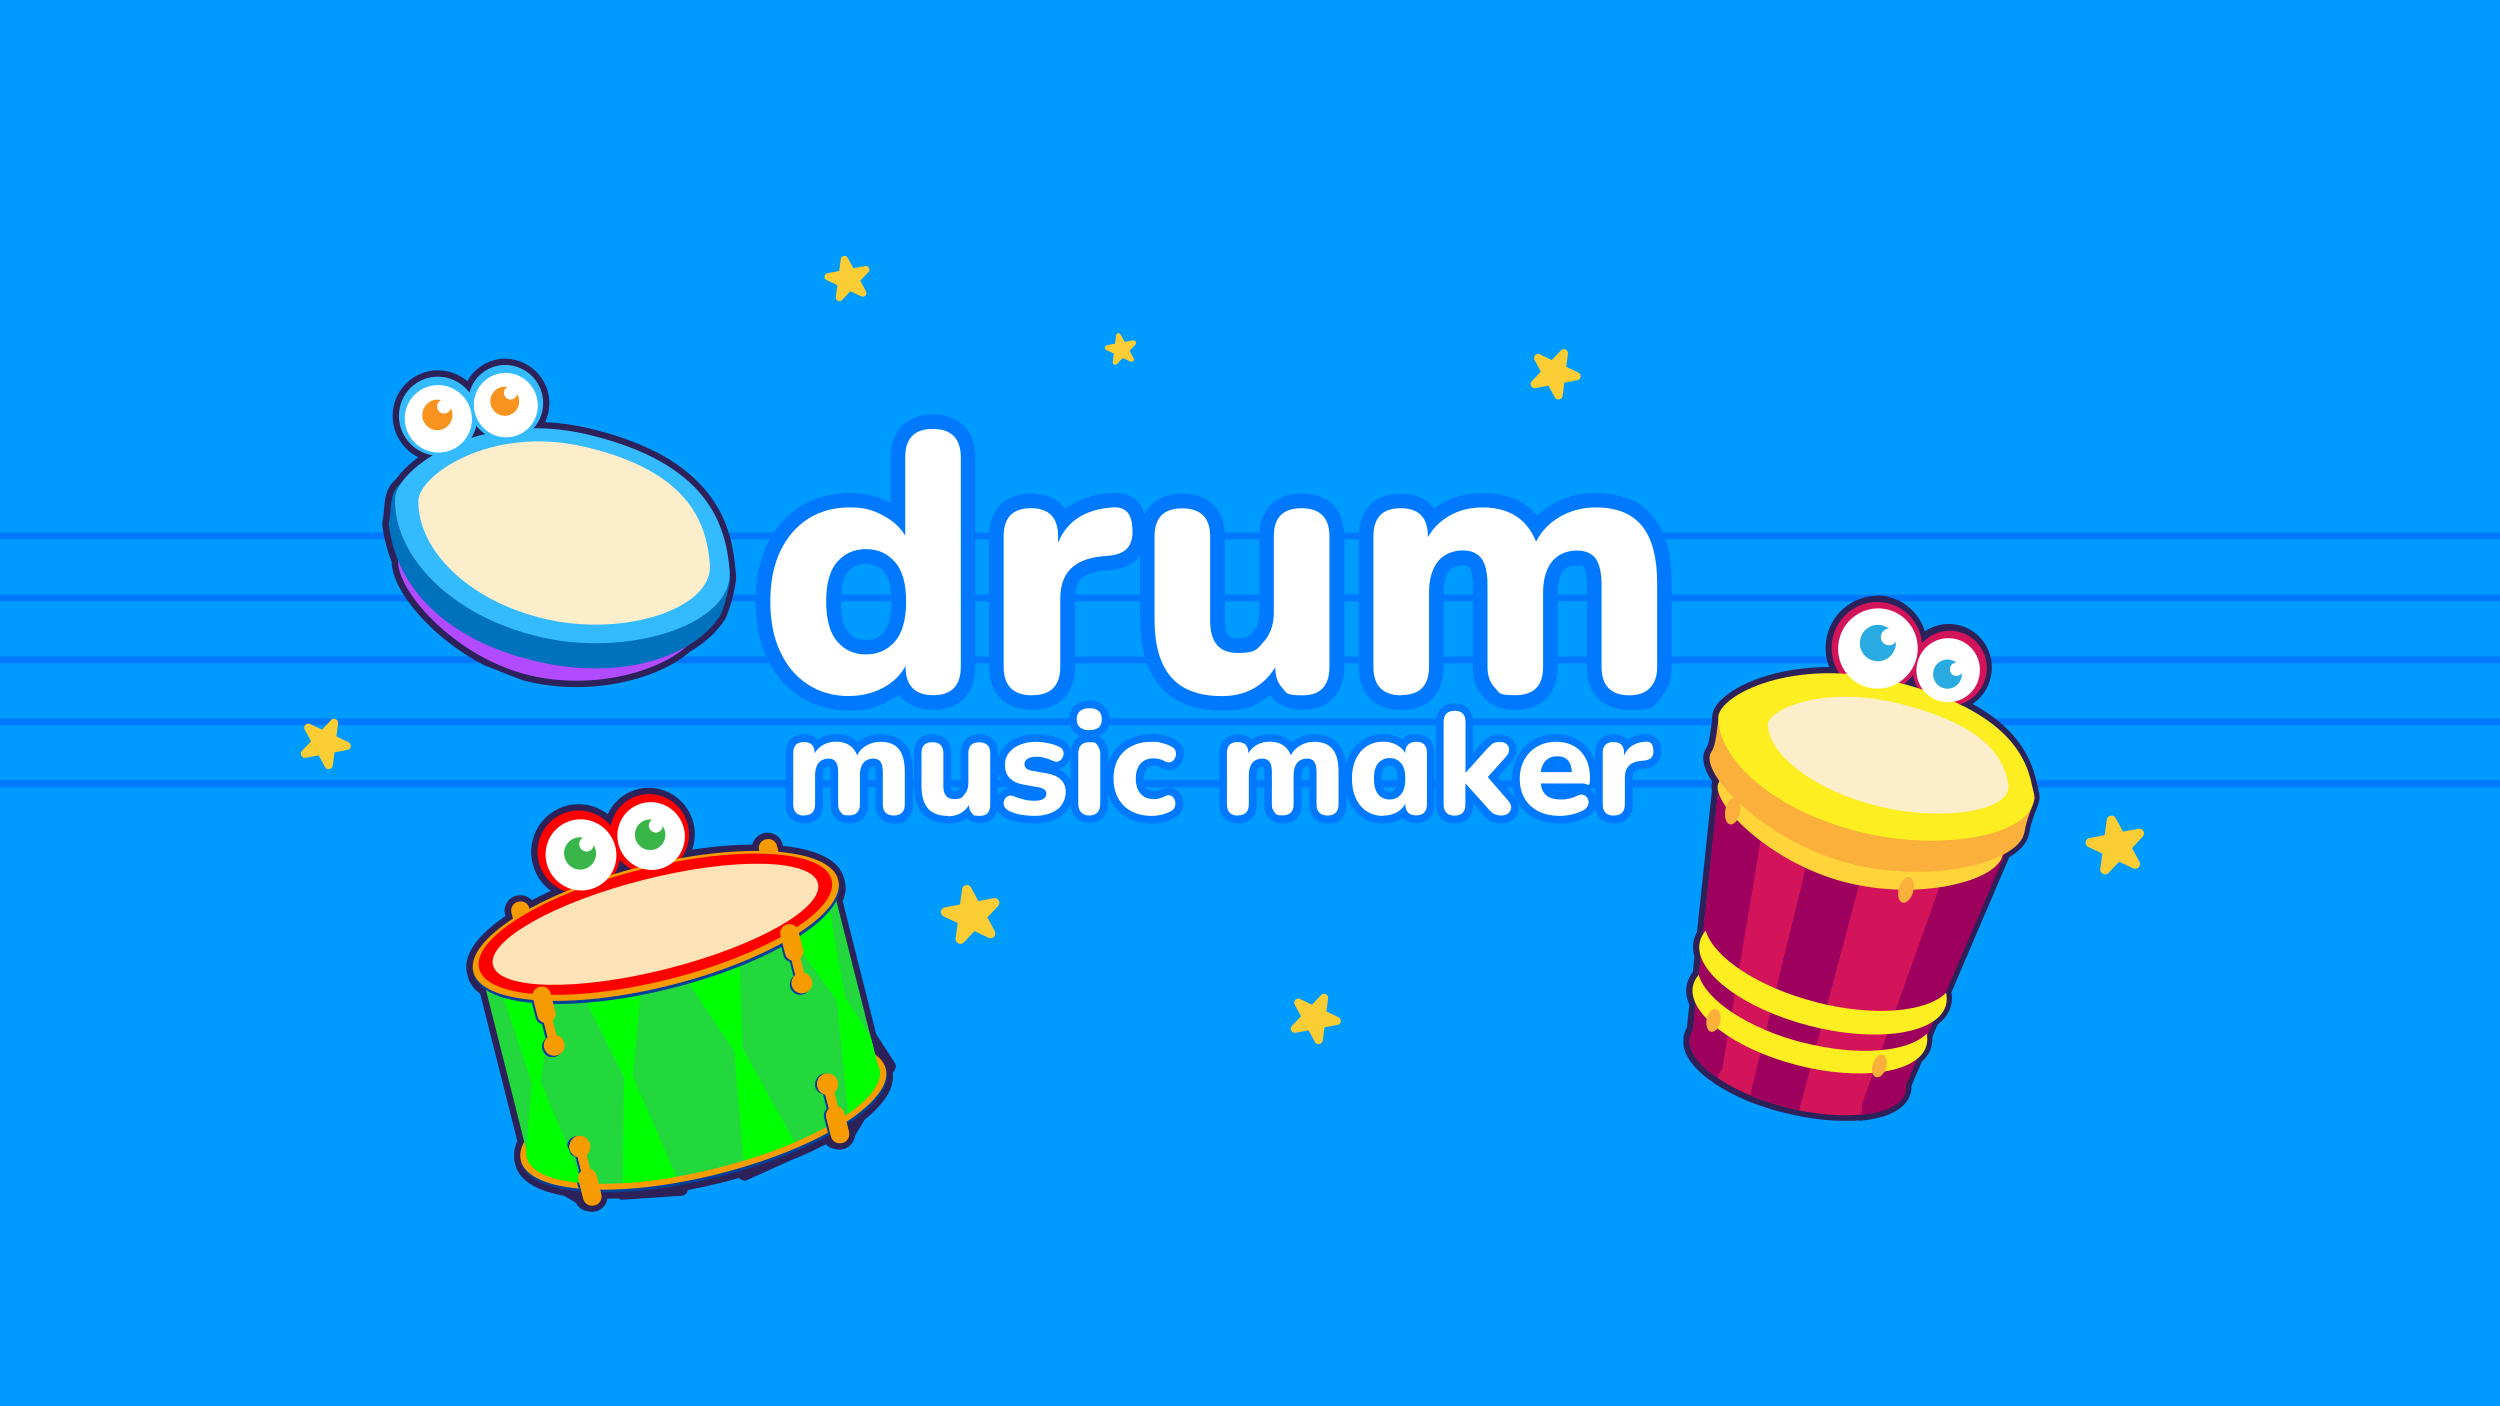 <?xml version="1.0" encoding="UTF-8"?>
<svg xmlns="http://www.w3.org/2000/svg" xmlns:xlink="http://www.w3.org/1999/xlink" version="1.1" viewBox="0 0 1920 1080">
  <defs>
    <style>
      .cls-1 {
        fill: #f9cd33;
      }

      .cls-1, .cls-2, .cls-3, .cls-4, .cls-5, .cls-6, .cls-7, .cls-8, .cls-9, .cls-10, .cls-11, .cls-12, .cls-13, .cls-14, .cls-15, .cls-16, .cls-17, .cls-18, .cls-19, .cls-20, .cls-21, .cls-22, .cls-23, .cls-24, .cls-25, .cls-26, .cls-27 {
        stroke-width: 0px;
      }

      .cls-2 {
        fill: lime;
      }

      .cls-2, .cls-3, .cls-4, .cls-6, .cls-11, .cls-16, .cls-18, .cls-19, .cls-26 {
        fill-rule: evenodd;
      }

      .cls-3, .cls-8 {
        fill: #d4145a;
      }

      .cls-28 {
        clip-path: url(#clippath);
      }

      .cls-4 {
        fill: #23d83c;
      }

      .cls-5 {
        fill: #2c2158;
      }

      .cls-6, .cls-23 {
        fill: #33baff;
      }

      .cls-7 {
        fill: #0079ff;
      }

      .cls-29 {
        stroke: #0079ff;
        stroke-miterlimit: 10;
        stroke-width: 5.2px;
      }

      .cls-29, .cls-15 {
        fill: none;
      }

      .cls-9 {
        fill: #fceeca;
      }

      .cls-10 {
        fill: #fbb03b;
      }

      .cls-11 {
        fill: #ffe3b8;
      }

      .cls-12 {
        fill: #39b54a;
      }

      .cls-30 {
        clip-path: url(#clippath-1);
      }

      .cls-13 {
        fill: #f7931e;
      }

      .cls-14 {
        fill: #ffd43b;
      }

      .cls-15 {
        clip-rule: evenodd;
      }

      .cls-16 {
        fill: #00409b;
      }

      .cls-17 {
        fill: #b24bff;
      }

      .cls-18 {
        fill: #f69c00;
      }

      .cls-19, .cls-25 {
        fill: #fff;
      }

      .cls-20 {
        fill: #fcee21;
      }

      .cls-21 {
        fill: #009bff;
      }

      .cls-22 {
        fill: #29abe2;
      }

      .cls-24 {
        fill: #9e005d;
      }

      .cls-26 {
        fill: red;
      }

      .cls-27 {
        fill: #0071bc;
      }
    </style>
    <clipPath id="clippath">
      <path class="cls-15" d="M672.1,809.8l-35.4-140.5-269.3,67.8,35.2,139.8c-2.7,5.1-3.7,9.9-2.5,14.5,6.3,25.1,74.2,29.7,151.6,10.2,77.4-19.5,135-55.7,128.7-80.8-1.1-4.3-3.9-7.9-8.2-11Z"/>
    </clipPath>
    <clipPath id="clippath-1">
      <path class="cls-15" d="M674.1,817.9l-37.4-148.5-269.3,67.8,36.9,146.4c-.2,1.8-.1,3.6.3,5.4,5.9,23.3,71.2,26.9,146,8.1,74.7-18.8,130.6-53,124.7-76.3-.3-1-.6-2-1.1-2.9Z"/>
    </clipPath>
  </defs>
  <g id="bg">
    <rect class="cls-21" width="1920" height="1080"/>
  </g>
  <g id="Layer_1" data-name="Layer 1">
    <g>
      <line class="cls-29" y1="411.6" x2="1920" y2="411.6"/>
      <line class="cls-29" y1="459.2" x2="1920" y2="459.2"/>
      <line class="cls-29" y1="601.9" x2="1920" y2="601.9"/>
      <line class="cls-29" y1="506.8" x2="1920" y2="506.8"/>
      <line class="cls-29" y1="554.4" x2="1920" y2="554.4"/>
      <line class="cls-29" y1="602" x2="1920" y2="602"/>
    </g>
    <g>
      <path class="cls-1" d="M742.7,679.8c-.3,0-.6,0-.9,0-1.6.3-2.7,1.5-2.9,3.1l-1.6,11.8-11.7,2.2c-1.6.3-2.8,1.5-3,3.1-.2,1.6.6,3.1,2.1,3.8l10.8,5.1-1.6,11.8c-.2,1.6.6,3.1,2.1,3.8.4.2.9.3,1.4.4,1,0,2.1-.3,2.8-1.1l8.2-8.7,10.8,5.1c.4.2.9.3,1.4.3,1,0,2.1-.3,2.8-1.1,1.1-1.1,1.3-2.9.6-4.3l-5.7-10.5,8.1-8.6c.6-.6,1-1.5,1.1-2.4.1-2-1.4-3.7-3.3-3.8,0,0,0,0-.1,0,0,0-.2,0-.3,0-.2,0-.4,0-.7,0l-11.7,2.2-5.7-10.5c-.6-1.1-1.8-1.8-3-1.9h0Z"/>
      <g>
        <g>
          <path class="cls-7" d="M686.6,629.3c-7.2,0-11.4-4.2-11.4-11.5v-24.7c0-3.9-.8-5.6-1.2-6.3-.2-.3-.8-1.2-3.4-1.2s-3.9.7-5.1,2.2c-1.3,1.7-2,4.2-2,7.6v22.3c0,7.3-4.1,11.5-11.3,11.5s-6.3-1-8.3-3.1c-2-2.1-3.1-4.9-3.1-8.4v-24.7c0-3.9-.8-5.6-1.2-6.2-.4-.5-1.1-1.3-3.4-1.3s-3.9.7-5.1,2.2c-1.3,1.7-2,4.2-2,7.6v22.3c0,7.3-4.1,11.5-11.3,11.5s-11.4-4.2-11.4-11.5v-39.5c0-7.2,4.1-11.4,11.2-11.4s8.1,1.8,9.8,5.1c1.1-1,2.3-1.9,3.7-2.6,3.3-1.8,7.1-2.8,11.4-2.8s8.2,1,11.4,3c1.9,1.2,3.5,2.7,4.9,4.7,1.6-1.8,3.5-3.3,5.7-4.6,3.7-2.1,7.8-3.1,12.2-3.1,7.1,0,12.6,2.3,16.2,6.7,3.5,4.3,5.2,10.6,5.2,19.2v25.2c0,3.5-1,6.3-3,8.4-2,2.1-4.8,3.1-8.3,3.1Z"/>
          <path class="cls-7" d="M676.5,569.7c6.2,0,10.9,1.9,13.9,5.6,3,3.7,4.6,9.5,4.6,17.3v25.2c0,2.7-.7,4.9-2.2,6.3-1.4,1.5-3.5,2.2-6.2,2.2-5.6,0-8.5-2.9-8.5-8.6v-24.7c0-3.6-.6-6.3-1.7-7.9-1.1-1.7-3.1-2.5-5.8-2.5s-5.7,1.1-7.4,3.3-2.7,5.4-2.7,9.4v22.3c0,5.7-2.8,8.6-8.3,8.6s-4.7-.7-6.2-2.2-2.2-3.6-2.2-6.3v-24.7c0-3.6-.6-6.3-1.8-7.9-1.2-1.7-3.1-2.5-5.8-2.5s-5.7,1.1-7.4,3.3c-1.8,2.2-2.7,5.4-2.7,9.4v22.3c0,5.7-2.8,8.6-8.3,8.6s-8.5-2.9-8.5-8.6v-39.5c0-5.6,2.7-8.4,8.2-8.4s8.2,2.8,8.2,8.4v.3c1.6-2.8,3.9-5,6.7-6.6,2.9-1.6,6.2-2.4,10-2.4s7.1.9,9.8,2.6c2.7,1.7,4.8,4.3,6.2,7.8,1.7-3.3,4.2-5.8,7.4-7.6,3.2-1.8,6.8-2.7,10.7-2.7M676.5,563.8c-4.9,0-9.5,1.2-13.6,3.5-1.4.8-2.8,1.7-4,2.8-1.1-1.1-2.2-2-3.5-2.8-3.7-2.3-8-3.5-13-3.5s-9.1,1.1-12.8,3.1c-.6.3-1.1.7-1.7,1-2.4-2.5-6-3.9-10.4-3.9-8.7,0-14.1,5.5-14.1,14.4v39.5c0,8.9,5.5,14.5,14.4,14.5s14.3-5.5,14.3-14.5v-22.3c0-2.6.5-4.6,1.4-5.7.5-.6,1.1-1.1,2.8-1.1s.9,0,1,.1c.2.3.6,1.5.6,4.4v24.7c0,4.4,1.3,7.9,4,10.5,1.8,1.8,5.1,4,10.4,4,8.8,0,14.3-5.5,14.3-14.5v-22.3c0-2.6.5-4.6,1.4-5.8.5-.6,1.1-1.1,2.8-1.1s.9,0,1,.1c.2.4.6,1.6.6,4.4v24.7c0,8.9,5.5,14.5,14.4,14.5s8.6-2.2,10.4-4c2.6-2.6,3.9-6.2,3.9-10.5v-25.2c0-9.3-1.9-16.1-5.9-21-4.2-5.2-10.4-7.8-18.5-7.8h0Z"/>
        </g>
        <g>
          <path class="cls-7" d="M728,629.6c-7.8,0-13.8-2.3-17.7-6.8-3.8-4.4-5.7-10.9-5.7-19.3v-25.1c0-7.2,4.1-11.4,11.3-11.4s11.4,4.2,11.4,11.4v25.6c0,6.2,2.8,6.7,5.4,6.7s4.2-.8,5.6-2.4c1.5-1.7,2.3-4,2.3-7v-22.9c0-7.2,4.1-11.4,11.3-11.4s11.4,4.2,11.4,11.4v39.5c0,7.3-4,11.5-11.1,11.5s-6.3-1.1-8.3-3.1c-.5-.6-1-1.2-1.4-1.9-3.9,3.5-8.8,5.3-14.7,5.3Z"/>
          <path class="cls-7" d="M752,569.9c5.6,0,8.5,2.8,8.5,8.4v39.5c0,5.7-2.7,8.6-8.1,8.6s-4.7-.7-6.1-2.2c-1.4-1.5-2.1-3.6-2.1-6.2-3.6,5.8-9,8.7-16.1,8.7s-12.1-1.9-15.4-5.8c-3.3-3.9-4.9-9.6-4.9-17.3v-25.1c0-5.6,2.8-8.4,8.3-8.4s8.5,2.8,8.5,8.4v25.6c0,6.4,2.8,9.7,8.3,9.7s5.8-1.1,7.8-3.4c2-2.3,3.1-5.2,3.1-8.9v-22.9c0-5.6,2.8-8.4,8.3-8.4M752,564c-8.8,0-14.2,5.5-14.2,14.4v22.9c0,2.2-.5,3.8-1.5,5-.9,1-1.9,1.4-3.4,1.4s-2.4,0-2.4-3.8v-25.6c0-8.9-5.5-14.4-14.4-14.4s-14.2,5.5-14.2,14.4v25.1c0,9.1,2.1,16.2,6.4,21.2,4.5,5.2,11.2,7.8,19.9,7.8s10.2-1.4,14.1-4.1c1.8,1.8,5,3.9,10.2,3.9,8.7,0,14-5.5,14-14.5v-39.5c0-8.9-5.5-14.4-14.4-14.4h0Z"/>
        </g>
        <g>
          <path class="cls-7" d="M794.3,629.6c-3.4,0-7-.3-10.6-.9-3.7-.6-7.2-1.7-10.2-3.3-2.5-1.3-4.2-3.1-5.1-5.3-.8-2.2-.8-4.3,0-6.4.8-2.1,2.2-3.7,4.2-4.8,1.1-.6,2.2-.9,3.5-.9s2.4.3,3.7.8c2.8,1.2,5.5,2,7.8,2.5,2.4.5,4.7.7,6.8.7,3.3,0,4.7-.6,5.2-1,.9-.6.9-1,.9-1.5s0-1.4-3.2-2l-11.7-2.1c-5.3-.9-9.4-2.9-12.3-5.9-3-3.1-4.5-7.1-4.5-12s1.3-8.2,3.7-11.4c2.4-3.1,5.7-5.5,9.8-7.2,4-1.6,8.6-2.4,13.7-2.4s13.2,1.4,18.7,4.1c3.1,1.5,4.3,3.7,4.7,5.3.6,2.1.5,4.2-.4,6.3-.9,2.1-2.3,3.6-4.2,4.6-1,.6-2.2.8-3.4.8-1.3,0-2.6-.3-4-.9-2.3-1-4.4-1.8-6.2-2.2-1.8-.4-3.4-.6-5-.6-3.5,0-5,.7-5.5,1-.9.6-1,1.2-1,1.7s0,1.4,2.8,2l11.6,2.1c5.4.9,9.6,2.8,12.5,5.6,3.1,3,4.7,7,4.7,12s-2.7,12-7.9,15.7c-4.9,3.5-11.4,5.3-19.3,5.3Z"/>
          <path class="cls-7" d="M796.1,569.7c6.5,0,12.3,1.3,17.3,3.8,1.7.8,2.8,2,3.2,3.5s.3,2.9-.3,4.3c-.6,1.4-1.6,2.5-2.9,3.2-.6.3-1.3.5-2,.5s-1.8-.2-2.8-.7c-2.4-1.1-4.7-1.9-6.7-2.4-2-.5-3.9-.7-5.7-.7-3.3,0-5.7.5-7.2,1.6s-2.2,2.4-2.2,4.1c0,2.6,1.7,4.2,5.2,4.9l11.7,2.1c4.8.8,8.5,2.4,11,4.8,2.5,2.4,3.8,5.7,3.8,9.8s-2.2,10.2-6.7,13.3c-4.5,3.2-10.3,4.8-17.6,4.8s-6.6-.3-10.1-.9c-3.5-.6-6.6-1.6-9.4-3-1.9-1-3.1-2.2-3.6-3.7-.6-1.5-.6-2.9,0-4.3.5-1.4,1.4-2.5,2.8-3.2.7-.3,1.4-.5,2.1-.5s1.6.2,2.6.6c3,1.3,5.8,2.1,8.4,2.7,2.6.5,5,.8,7.4.8s5.4-.5,6.9-1.5c1.5-1,2.2-2.3,2.2-3.9,0-2.6-1.9-4.2-5.7-4.9l-11.7-2.1c-4.7-.8-8.2-2.5-10.7-5-2.4-2.5-3.7-5.8-3.7-9.9s1-6.9,3.1-9.6c2.1-2.7,4.9-4.7,8.6-6.2,3.6-1.5,7.8-2.2,12.6-2.2M796.1,563.8c-5.5,0-10.5.9-14.8,2.7-4.6,1.9-8.3,4.6-11,8.1-2.9,3.7-4.4,8.2-4.4,13.2s1.8,10.4,5.3,14c1.3,1.3,2.7,2.4,4.4,3.4-1.6,0-3.1.5-4.5,1.2-2.6,1.4-4.5,3.6-5.6,6.3-1,2.7-1,5.7,0,8.5,1.1,2.9,3.3,5.2,6.4,6.8,0,0,0,0,0,0,3.3,1.7,7,2.9,11,3.5,3.7.6,7.5,1,11.1,1,8.5,0,15.6-2,21-5.9,6-4.3,9.1-10.6,9.1-18.1s-1.9-10.6-5.6-14.1c-1.5-1.5-3.4-2.7-5.5-3.7,1-.2,1.9-.5,2.8-1,2.5-1.3,4.4-3.4,5.6-6.1,1.1-2.6,1.3-5.5.5-8.2-.6-2.2-2.2-5.2-6.3-7.2-5.8-2.9-12.6-4.4-20-4.4h0Z"/>
        </g>
        <g>
          <path class="cls-7" d="M836.6,629.2c-3.6,0-6.5-1.1-8.5-3.4-1.9-2.1-2.9-5.1-2.9-8.7v-38c0-7.7,4.2-12.2,11.4-12.2s6.3,1.1,8.4,3.4c1.9,2.2,2.9,5.1,2.9,8.8v38c0,3.6-1,6.5-2.9,8.7-2,2.2-4.8,3.4-8.4,3.4ZM836.6,563.7c-3.8,0-6.9-1-9.1-2.9-2.3-2-3.5-4.9-3.5-8.4s1.2-6.5,3.5-8.5c2.2-1.9,5.3-2.9,9.1-2.9,8,0,12.5,4.2,12.5,11.4s-4.6,11.3-12.5,11.3Z"/>
          <path class="cls-7" d="M836.6,544c6.4,0,9.6,2.8,9.6,8.5s-3.2,8.3-9.6,8.3-5.5-.7-7.2-2.2c-1.7-1.4-2.5-3.5-2.5-6.2s.8-4.8,2.5-6.3c1.7-1.4,4.1-2.2,7.2-2.2M836.6,569.9c2.7,0,4.7.8,6.2,2.4,1.4,1.6,2.2,3.9,2.2,6.8v38c0,2.9-.7,5.1-2.1,6.7-1.4,1.6-3.5,2.4-6.2,2.4s-4.8-.8-6.3-2.4c-1.4-1.6-2.2-3.8-2.2-6.7v-38c0-6.2,2.8-9.2,8.5-9.2M836.6,538.1c-4.6,0-8.3,1.2-11,3.6-2.1,1.8-4.5,5.1-4.5,10.7s2.5,8.8,4.5,10.6c1.2,1,2.5,1.8,4,2.4-4.7,2.3-7.3,7.1-7.3,13.6v38c0,4.4,1.2,8,3.7,10.7,1.8,2,5.1,4.3,10.7,4.3s8.9-2.4,10.7-4.4c2.4-2.7,3.6-6.3,3.6-10.6v-38c0-4.5-1.2-8.1-3.7-10.8-.8-.9-2-1.9-3.6-2.8,5.4-2,8.5-6.6,8.5-13.1s-5.8-14.4-15.5-14.4h0Z"/>
        </g>
        <g>
          <path class="cls-7" d="M884.5,629.6c-6.4,0-12.1-1.3-16.9-3.8-4.9-2.6-8.7-6.3-11.4-11.1-2.6-4.7-3.9-10.3-3.9-16.7s1.3-11.9,3.9-16.6c2.6-4.7,6.5-8.4,11.4-10.9,4.8-2.5,10.5-3.7,16.9-3.7s5.2.3,8,.9c2.9.6,5.7,1.6,8.4,3.1,3.2,1.6,4.5,3.9,4.9,5.6.6,2.2.5,4.5-.4,6.6-.9,2.2-2.4,3.9-4.4,4.9-1,.5-2.1.8-3.2.8s-2.9-.4-4.3-1.2c-2.5-1.3-5-2-7.3-2-3.5,0-6.1,1-8,3.1-1.9,2.1-2.9,5.3-2.9,9.5s1,7.4,2.9,9.6c1.8,2.1,4.4,3.1,7.9,3.1s2.3-.1,3.6-.4c1.2-.3,2.4-.8,3.7-1.4,1.5-.8,3-1.2,4.3-1.2s2.3.3,3.3.8c2,1.1,3.5,2.8,4.2,5,.7,2.1.8,4.3.2,6.5-.7,2.4-2.3,4.4-4.9,5.6-2.7,1.4-5.5,2.4-8.3,3-2.7.6-5.4.9-7.9.9Z"/>
          <path class="cls-7" d="M884.5,569.7c2.3,0,4.8.3,7.4.8,2.6.6,5.2,1.5,7.6,2.8,1.8.9,3,2.1,3.4,3.7.4,1.6.4,3.2-.3,4.7-.6,1.6-1.6,2.7-3,3.4-.6.3-1.2.4-1.9.4s-1.9-.3-3-.8c-3-1.6-5.9-2.3-8.7-2.3-4.4,0-7.8,1.4-10.2,4.1-2.4,2.7-3.6,6.5-3.6,11.5s1.2,8.7,3.6,11.5c2.4,2.8,5.8,4.2,10.2,4.2s2.7-.2,4.2-.5c1.5-.3,3-.9,4.4-1.7,1-.5,2-.8,2.9-.8.7,0,1.3.2,1.9.5,1.4.7,2.3,1.9,2.8,3.4.5,1.5.6,3.1.1,4.7-.4,1.6-1.6,2.9-3.3,3.8-2.5,1.3-5,2.2-7.6,2.7-2.5.6-4.9.8-7.2.8-5.9,0-11.1-1.2-15.5-3.5-4.4-2.3-7.8-5.7-10.2-10-2.4-4.3-3.6-9.4-3.6-15.2s1.2-10.9,3.6-15.1c2.4-4.2,5.8-7.5,10.2-9.7,4.4-2.3,9.6-3.4,15.5-3.4M884.5,563.8c-6.8,0-13,1.4-18.2,4-5.4,2.8-9.7,6.9-12.6,12.1-2.9,5.1-4.3,11.2-4.3,18s1.4,12.9,4.3,18.1c2.9,5.3,7.2,9.4,12.6,12.3,5.2,2.8,11.4,4.2,18.3,4.2s5.6-.3,8.5-1c3-.7,6-1.7,8.9-3.2,4.2-2.1,5.8-5.2,6.4-7.5.8-2.8.7-5.5-.2-8.2-1-2.9-2.9-5.2-5.6-6.7-1.5-.8-3.1-1.2-4.7-1.2-1.9,0-3.8.5-5.6,1.5,0,0,0,0-.1,0-1,.5-2,.9-2.9,1.1-1,.2-2,.3-2.9.3-3.5,0-4.9-1.2-5.7-2.1-1.4-1.7-2.2-4.2-2.2-7.6s.7-6,2.1-7.6c.8-.9,2.3-2.1,5.8-2.1s3.8.6,5.9,1.7c1.9,1,3.9,1.5,5.7,1.5s3.1-.4,4.6-1.1c2.6-1.4,4.6-3.6,5.8-6.4,1.1-2.8,1.3-5.7.5-8.5-.6-2.2-2.3-5.3-6.4-7.4-2.9-1.6-6-2.7-9.1-3.4-3-.6-5.9-1-8.6-1h0Z"/>
        </g>
        <g>
          <path class="cls-7" d="M1019.7,629.3c-7.2,0-11.4-4.2-11.4-11.5v-24.7c0-3.9-.8-5.6-1.2-6.3-.2-.3-.8-1.2-3.4-1.2s-3.9.7-5.1,2.2c-1.3,1.7-2,4.2-2,7.6v22.3c0,7.3-4.1,11.5-11.3,11.5s-6.3-1-8.3-3.1c-2-2-3.1-4.9-3.1-8.4v-24.7c0-3.9-.8-5.6-1.2-6.2-.4-.5-1.2-1.3-3.4-1.3s-3.9.7-5.1,2.2c-1.3,1.7-2,4.2-2,7.6v22.3c0,7.3-4.1,11.5-11.3,11.5s-11.4-4.2-11.4-11.5v-39.5c0-7.2,4.1-11.4,11.2-11.4s8.1,1.8,9.8,5.1c1.1-1,2.3-1.9,3.7-2.6,3.3-1.8,7.1-2.8,11.4-2.8s8.2,1,11.4,3c1.9,1.2,3.5,2.7,4.9,4.7,1.6-1.8,3.5-3.3,5.7-4.6,3.6-2.1,7.7-3.1,12.2-3.1,7.1,0,12.6,2.3,16.2,6.7,3.5,4.3,5.2,10.6,5.2,19.2v25.2c0,3.5-1,6.3-3,8.4-2,2.1-4.8,3.1-8.3,3.1Z"/>
          <path class="cls-7" d="M1009.6,569.7c6.2,0,10.9,1.9,13.9,5.6,3,3.7,4.6,9.5,4.6,17.3v25.2c0,2.7-.7,4.9-2.2,6.3-1.4,1.5-3.5,2.2-6.2,2.2-5.6,0-8.5-2.9-8.5-8.6v-24.7c0-3.6-.6-6.3-1.7-7.9-1.1-1.7-3.1-2.5-5.8-2.5s-5.7,1.1-7.4,3.3-2.7,5.4-2.7,9.4v22.3c0,5.7-2.8,8.6-8.3,8.6s-4.7-.7-6.2-2.2c-1.5-1.5-2.2-3.6-2.2-6.3v-24.7c0-3.6-.6-6.3-1.8-7.9-1.2-1.7-3.1-2.5-5.8-2.5s-5.7,1.1-7.4,3.3c-1.8,2.2-2.7,5.4-2.7,9.4v22.3c0,5.7-2.8,8.6-8.3,8.6s-8.5-2.9-8.5-8.6v-39.5c0-5.6,2.7-8.4,8.2-8.4s8.2,2.8,8.2,8.4v.3c1.6-2.8,3.9-5,6.7-6.6,2.9-1.6,6.2-2.4,10-2.4s7.1.9,9.8,2.6c2.7,1.7,4.8,4.3,6.2,7.8,1.7-3.3,4.2-5.8,7.4-7.6,3.2-1.8,6.8-2.7,10.7-2.7M1009.6,563.8c-4.9,0-9.5,1.2-13.6,3.5-1.4.8-2.8,1.7-4,2.8-1.1-1.1-2.2-2-3.5-2.8-3.7-2.3-8-3.5-13-3.5s-9.1,1.1-12.8,3.1c-.6.3-1.1.7-1.7,1-2.4-2.5-6-3.9-10.4-3.9-8.7,0-14.1,5.5-14.1,14.4v39.5c0,8.9,5.5,14.5,14.4,14.5s14.3-5.5,14.3-14.5v-22.3c0-2.6.5-4.6,1.4-5.7.5-.6,1.1-1.1,2.8-1.1s.9,0,1,.1c.2.3.6,1.5.6,4.4v24.7c0,4.4,1.3,7.9,4,10.5,1.8,1.8,5.1,4,10.4,4,8.8,0,14.3-5.5,14.3-14.5v-22.3c0-2.6.5-4.6,1.4-5.8.5-.6,1.1-1.1,2.8-1.1s.9,0,1,.1c.2.4.6,1.6.6,4.4v24.7c0,8.9,5.5,14.5,14.4,14.5s8.6-2.2,10.4-4c2.6-2.6,3.9-6.2,3.9-10.5v-25.2c0-9.3-1.9-16.1-5.9-21-4.2-5.2-10.4-7.8-18.5-7.8h0Z"/>
        </g>
        <g>
          <path class="cls-7" d="M1062.2,629.6c-5.3,0-10.1-1.3-14.1-4-4.1-2.6-7.2-6.4-9.5-11.1-2.2-4.6-3.3-10.2-3.3-16.4s1.1-11.8,3.3-16.4c2.2-4.7,5.4-8.4,9.5-11,4-2.6,8.8-3.9,14.1-3.9s8.1.9,11.6,2.8c1.4.8,2.8,1.6,3.9,2.6.4-.8,1-1.5,1.6-2.2,2-2,4.8-3,8.3-3,7.2,0,11.3,4.2,11.3,11.4v39.5c0,7.3-4.1,11.5-11.3,11.5s-8.2-1.8-9.9-5.2c-1.1,1-2.4,1.9-3.9,2.6-3.5,1.8-7.4,2.8-11.6,2.8ZM1067.2,585.2c-2.7,0-4.8.9-6.4,2.8-1.7,2-2.6,5.4-2.6,10s.9,8.2,2.6,10.2c1.7,1.9,3.7,2.9,6.4,2.9s4.8-.9,6.5-2.9c1.8-2,2.7-5.5,2.7-10.2s-.9-8-2.7-10c-1.7-1.9-3.8-2.8-6.5-2.8Z"/>
          <path class="cls-7" d="M1062.2,569.7c3.7,0,7.1.8,10.2,2.4,3.1,1.6,5.4,3.8,6.8,6.4v-.2c0-2.7.7-4.8,2.2-6.3,1.4-1.4,3.5-2.2,6.2-2.2,5.6,0,8.3,2.8,8.3,8.4v39.5c0,5.7-2.8,8.6-8.3,8.6s-8.3-2.9-8.3-8.6v-.3c-1.5,2.8-3.8,5-6.8,6.7-3.1,1.6-6.5,2.4-10.2,2.4s-8.9-1.2-12.5-3.5c-3.6-2.3-6.4-5.6-8.4-9.9-2-4.3-3-9.3-3-15.2s1-10.9,3-15.1c2-4.2,4.8-7.5,8.4-9.8,3.6-2.3,7.8-3.5,12.5-3.5M1067.2,614c3.6,0,6.5-1.3,8.7-3.9,2.3-2.6,3.4-6.6,3.4-12.1s-1.1-9.4-3.4-12c-2.3-2.6-5.2-3.8-8.7-3.8s-6.4,1.3-8.7,3.8c-2.2,2.6-3.3,6.5-3.3,12s1.1,9.5,3.3,12.1c2.2,2.6,5.1,3.9,8.7,3.9M1062.2,563.8c-5.9,0-11.2,1.5-15.7,4.4-4.5,2.9-8.1,7-10.5,12.2-2.4,5-3.6,10.9-3.6,17.6s1.2,12.7,3.6,17.7c2.5,5.2,6,9.4,10.5,12.3,4.5,3,9.8,4.5,15.7,4.5s9-1.1,12.9-3.1c.6-.3,1.3-.7,1.9-1.1,2.5,2.6,6.1,4,10.5,4,8.8,0,14.2-5.5,14.2-14.5v-39.5c0-8.9-5.5-14.4-14.2-14.4s-7.8,1.3-10.4,3.9c0,0,0,0-.1.1-.6-.4-1.3-.8-1.9-1.1-3.9-2.1-8.3-3.1-12.9-3.1h0ZM1067.2,608.1c-1.8,0-3.1-.5-4.2-1.8-1.2-1.4-1.9-4.4-1.9-8.3s.7-6.7,1.9-8.1c1.1-1.3,2.4-1.8,4.2-1.8s3.2.5,4.3,1.8c1.2,1.4,1.9,4.2,1.9,8s-.7,6.8-1.9,8.2c-1.1,1.3-2.4,1.9-4.3,1.9h0Z"/>
        </g>
        <g>
          <path class="cls-7" d="M1153.2,629.3c-3.2,0-5.7-.6-7.7-1.9-1.7-1.1-3.4-2.7-5.2-5l-11.8-13.1v8.5c0,7.3-4.1,11.5-11.3,11.5s-11.4-4.2-11.4-11.5v-63.3c0-7.3,4.2-11.5,11.4-11.5s11.3,4.2,11.3,11.5v31.4l11.2-12.4c1.8-2,3.4-3.5,4.9-4.6,1.8-1.3,4.3-1.9,7.2-1.9s5.5.8,7.3,2.5c1.9,1.7,2.9,4,2.9,6.5s-1,4.9-3,7l-12.5,13.9s14.5,16.7,14.5,16.7c1.9,2.4,2.7,4.9,2.5,7.3-.3,2.4-1.4,4.5-3.4,6.1-1.9,1.5-4.2,2.3-7,2.3Z"/>
          <path class="cls-7" d="M1117.2,546c5.6,0,8.3,2.9,8.3,8.6v38.8h.2l16.1-17.9c1.6-1.8,3.1-3.2,4.4-4.2,1.3-.9,3.2-1.4,5.6-1.4s4.1.6,5.3,1.7c1.3,1.2,1.9,2.6,1.9,4.3s-.7,3.4-2.2,5.1l-14.2,15.9,16.1,18.6c1.4,1.8,2,3.5,1.8,5.2-.2,1.7-.9,3-2.3,4.1-1.3,1.1-3,1.6-5.1,1.6s-4.6-.5-6.1-1.4c-1.4-1-3-2.4-4.6-4.4l-16.8-18.7h-.2v16c0,5.7-2.8,8.6-8.3,8.6s-8.5-2.9-8.5-8.6v-63.3c0-5.7,2.8-8.6,8.5-8.6M1117.2,540.1c-8.9,0-14.4,5.5-14.4,14.5v63.3c0,8.9,5.5,14.5,14.4,14.5s14.2-5.5,14.2-14.5v-.8l6.6,7.4c2,2.4,3.9,4.3,5.8,5.5,2.4,1.6,5.6,2.4,9.3,2.4s6.4-1,8.8-2.9c2.5-2,4.1-4.8,4.4-8.1.2-2.2,0-5.7-3.1-9.5,0,0-.1-.1-.2-.2l-12.7-14.6,10.8-12c2.5-2.7,3.7-5.8,3.7-9s-1.3-6.4-3.8-8.7c-2.4-2.2-5.5-3.3-9.3-3.3s-6.6.8-8.9,2.4c-1.7,1.2-3.5,2.9-5.5,5.1l-6,6.7v-23.7c0-8.9-5.5-14.5-14.2-14.5h0Z"/>
        </g>
        <g>
          <path class="cls-7" d="M1198.2,629.6c-6.9,0-12.9-1.3-18-3.8-5.1-2.6-9.1-6.3-11.9-11-2.7-4.7-4.1-10.3-4.1-16.6s1.3-11.6,4-16.3c2.7-4.7,6.4-8.5,11-11.1,4.6-2.7,10-4,16-4,8.8,0,15.8,2.8,21.1,8.4,5.2,5.5,7.8,13,7.8,22.3s-3.1,7.2-8.2,7.2h-29c.6,1.8,1.6,3.1,2.8,4.1,2,1.5,5,2.3,8.8,2.3s3.5-.2,5.5-.6c2-.4,3.9-1,5.7-1.9,1.8-.9,3.4-1.3,4.9-1.3s2,.2,3,.6c2.2.9,3.8,2.6,4.7,4.8.8,2.1.8,4.4,0,6.6-.8,2.3-2.5,4.2-5.1,5.6-2.8,1.5-6,2.7-9.4,3.5-3.3.7-6.6,1.1-9.7,1.1ZM1203.9,590.1c-1.2-5.5-4.6-6.3-8-6.3s-4.9.8-6.5,2.4c-1,1-1.8,2.3-2.4,3.9h17Z"/>
          <path class="cls-7" d="M1195.2,569.7c7.9,0,14.2,2.5,18.9,7.5,4.7,5,7,11.8,7,20.3s-1.7,4.2-5.2,4.2h-32.7c.6,4.3,2.2,7.4,4.7,9.4,2.6,2,6.1,2.9,10.6,2.9s3.8-.2,6.1-.6c2.3-.4,4.4-1.1,6.5-2.2,1.3-.6,2.5-1,3.6-1s1.3.1,1.8.4c1.5.6,2.5,1.7,3.1,3.2.6,1.5.6,3,0,4.6-.6,1.6-1.8,2.9-3.7,3.9-2.6,1.4-5.5,2.5-8.6,3.2-3.2.7-6.2,1.1-9.1,1.1-6.4,0-12-1.2-16.6-3.5-4.6-2.3-8.2-5.6-10.7-9.9-2.5-4.3-3.7-9.3-3.7-15.1s1.2-10.6,3.6-14.8c2.4-4.3,5.7-7.6,9.9-10,4.2-2.4,9-3.6,14.5-3.6M1183.2,593h24c-.4-8.2-4.2-12.2-11.3-12.2s-6.4,1.1-8.6,3.2-3.5,5.2-4.1,9M1195.2,563.8c-6.5,0-12.4,1.5-17.5,4.4-5.1,2.9-9.2,7-12.1,12.2-2.9,5.2-4.4,11.1-4.4,17.8s1.5,12.9,4.5,18c3.1,5.3,7.5,9.4,13.1,12.2,5.4,2.7,11.9,4.1,19.3,4.1s6.8-.4,10.3-1.2c3.7-.8,7.1-2.1,10.2-3.7,4-2.2,5.8-5.1,6.5-7.2,1-2.9,1-5.9,0-8.6-.8-2.1-2.1-3.9-3.8-5.1,4.1-1.8,5.7-5.7,5.7-9.1,0-10-2.9-18.2-8.6-24.3-5.8-6.2-13.6-9.4-23.2-9.4h0ZM1193.2,587.1c.7-.2,1.5-.4,2.7-.4s1.9,0,2.8.4h-5.5ZM1194.1,607.6h9.4c-1.9.3-3.6.5-5,.5s-3.2-.2-4.5-.5h0Z"/>
        </g>
        <g>
          <path class="cls-7" d="M1239.6,629.3c-7.4,0-11.6-4.2-11.6-11.5v-39.5c0-7.2,4.1-11.4,11.2-11.4s8.3,1.9,10,5.5c3.5-3.4,8.4-5.3,14.6-5.7.3,0,.5,0,.8,0,3,0,4.8,1.3,5.8,2.4,1.5,1.6,2.3,4,2.4,7.2.2,2.9-.5,5.5-2,7.4-1.6,2-4.1,3.1-7.4,3.5l-2.6.2c-6.7.7-9.8,3.7-9.8,9.7v20.7c0,7.3-4.2,11.5-11.4,11.5Z"/>
          <path class="cls-7" d="M1264.6,569.6c1.5,0,2.7.5,3.6,1.4,1,1.1,1.5,2.8,1.6,5.3.1,2.3-.3,4.1-1.4,5.4-1.1,1.3-2.9,2.1-5.4,2.4l-2.6.2c-8.3.8-12.5,5-12.5,12.7v20.7c0,5.7-2.8,8.6-8.5,8.6s-8.7-2.9-8.7-8.6v-39.5c0-5.6,2.7-8.4,8.2-8.4s8.2,2.8,8.2,8.4v2c2.7-6.6,8.2-10.2,16.6-10.7.2,0,.4,0,.6,0M1264.6,563.7c-.3,0-.7,0-1.1,0-6,.4-10.4,2.1-13.8,4.4-2.5-2.7-6.1-4.1-10.6-4.1-8.7,0-14.1,5.5-14.1,14.4v39.5c0,8.9,5.6,14.5,14.6,14.5s14.4-5.5,14.4-14.5v-20.7c0-5.1,2.5-6.3,7.1-6.8l2.5-.2c0,0,.1,0,.2,0,4.1-.5,7.2-2,9.3-4.6,2-2.5,2.9-5.7,2.7-9.4-.1-3.9-1.2-6.9-3.2-9-1.4-1.5-3.9-3.3-8-3.3h0Z"/>
        </g>
      </g>
      <g>
        <g>
          <path class="cls-7" d="M652.3,540.2c-13.1,0-24.8-3.3-34.9-9.8-10-6.5-17.9-15.7-23.4-27.5-5.4-11.5-8.2-25.3-8.2-41s2.8-29.4,8.2-40.9c5.5-11.7,13.4-20.8,23.4-27.2,10-6.4,21.7-9.6,34.8-9.6s19.5,2.2,28,6.6c3.4,1.8,6.6,3.8,9.4,6v-45.4c0-17.7,9.5-27.4,26.8-27.4s27.1,9.7,27.1,27.4v160.9c0,17.7-9.5,27.4-26.8,27.4s-20.9-5-24.6-14.5c-3.3,3.1-7,5.9-11.4,8.1-8.6,4.6-18.2,6.9-28.5,6.9ZM665.1,427.3c-7.4,0-13.2,2.6-17.8,7.8-4.7,5.4-7.1,14.4-7.1,26.7s2.4,21.7,7.1,27.2c4.6,5.3,10.4,7.9,17.8,7.9s13.3-2.6,18-8c4.8-5.5,7.2-14.7,7.2-27.1s-2.4-21.3-7.2-26.7c-4.7-5.3-10.6-7.9-18-7.9Z"/>
          <path class="cls-7" d="M716.5,329.5c14.3,0,21.5,7.3,21.5,21.8v160.9c0,14.5-7.1,21.8-21.2,21.8s-21.2-7.3-21.2-21.8v-.8c-3.8,7.2-9.6,12.8-17.4,17-7.8,4.1-16.4,6.2-25.9,6.2s-22.7-3-31.8-8.9-16.3-14.3-21.3-25.2c-5.1-10.8-7.6-23.7-7.6-38.6s2.5-27.7,7.6-38.5c5.1-10.7,12.2-19,21.3-24.9,9.1-5.8,19.7-8.8,31.8-8.8s17.7,2,25.4,5.9c7.7,4,13.6,9.2,17.5,15.8v-60.2c0-14.5,7.1-21.8,21.2-21.8M665.1,502.6c9,0,16.4-3.3,22.2-9.9,5.7-6.6,8.6-16.9,8.6-30.8s-2.9-23.9-8.6-30.4c-5.8-6.5-13.2-9.8-22.2-9.8s-16.4,3.3-22.1,9.8c-5.7,6.5-8.5,16.6-8.5,30.4s2.8,24.2,8.5,30.8c5.7,6.6,13,9.9,22.1,9.9M716.5,318.3c-20.3,0-32.4,12.3-32.4,33v35c-.4-.2-.8-.4-1.2-.6-9.3-4.8-19.6-7.2-30.6-7.2s-26.9,3.5-37.9,10.5c-10.9,7-19.5,16.9-25.5,29.5-5.8,12.2-8.7,26.8-8.7,43.3s2.9,31.1,8.7,43.4c6,12.7,14.5,22.7,25.4,29.8,11,7.1,23.7,10.7,37.9,10.7s21.7-2.5,31.1-7.5c2.6-1.4,5-2.9,7.2-4.5,5.5,7.4,14.5,11.5,26.2,11.5,20.3,0,32.4-12.3,32.4-33v-160.9c0-20.7-12.2-33-32.7-33h0ZM665.1,491.4c-5.7,0-10-1.9-13.5-6-3.8-4.4-5.8-12.5-5.8-23.5s2-18.7,5.7-23c3.5-4,7.8-5.9,13.6-5.9s10.2,1.9,13.8,6c3.8,4.3,5.8,12.2,5.8,23s-2,19-5.9,23.5c-3.6,4.1-7.9,6-13.7,6h0Z"/>
        </g>
        <g>
          <path class="cls-7" d="M792.9,539.6c-17.8,0-27.7-9.7-27.7-27.4v-100.4c0-17.5,9.4-27.1,26.5-27.1s21.3,5.4,24.8,15.4c8.8-9.6,21.5-15,37.9-16,.6,0,1.3,0,2,0,5.4,0,10.1,1.9,13.3,5.4,3.5,3.8,5.4,9.3,5.6,17,.5,7.2-1.2,13.1-4.8,17.6-3.7,4.6-9.6,7.4-17.4,8.3,0,0-6.7.6-6.7.6-18.1,1.8-26.5,10.2-26.5,26.6v52.6c0,17.7-9.6,27.4-27.1,27.4Z"/>
          <path class="cls-7" d="M856.5,389.7c3.9,0,7,1.2,9.2,3.6,2.6,2.7,3.9,7.2,4.1,13.4.4,5.8-.8,10.5-3.5,13.9-2.7,3.4-7.3,5.5-13.7,6.2l-6.5.6c-21.1,2.1-31.7,12.8-31.7,32.2v52.6c0,14.5-7.2,21.8-21.5,21.8s-22.1-7.3-22.1-21.8v-100.4c0-14.3,7-21.5,20.9-21.5s20.9,7.2,20.9,21.5v5.1c6.8-16.8,20.8-25.8,42.1-27.2.6,0,1.1,0,1.7,0M856.5,378.5c-.8,0-1.6,0-2.4,0-16.2,1-27.7,6-35.9,12.5-5.4-7.7-14.5-12-26.4-12-20.1,0-32.2,12.2-32.2,32.7v100.4c0,20.7,12.4,33,33.3,33s32.7-12.3,32.7-33v-52.6c0-6.7,1.5-11.5,4.7-14.8,3.3-3.4,9-5.5,16.8-6.3l6.4-.6c.1,0,.2,0,.3,0,9.4-1.1,16.5-4.6,21.1-10.3,4.5-5.6,6.5-12.8,6-21.4-.3-9-2.6-15.8-7.1-20.6-3-3.3-8.5-7.2-17.4-7.2h0Z"/>
        </g>
        <g>
          <path class="cls-7" d="M938.5,540.2c-19.4,0-34-5.6-43.4-16.7-9.2-10.8-13.9-26.9-13.9-47.8v-63.9c0-17.5,9.5-27.1,26.8-27.1s27.1,9.6,27.1,27.1v65c0,16.7,7.9,19,15.6,19s11.7-2.2,15.8-6.8c4.3-4.7,6.3-10.9,6.3-19v-58.3c0-17.5,9.5-27.1,26.8-27.1s27.1,9.6,27.1,27.1v100.4c0,17.7-9.3,27.4-26.3,27.4s-15-2.5-19.6-7.4c-1.8-1.9-3.3-4.2-4.4-6.7-9.7,9.8-22.4,14.7-37.9,14.7Z"/>
          <path class="cls-7" d="M999.6,390.3c14.3,0,21.5,7.2,21.5,21.5v100.4c0,14.5-6.9,21.8-20.6,21.8s-12-1.9-15.6-5.7c-3.6-3.8-5.4-9-5.4-15.8-9.2,14.7-22.9,22.1-41,22.1s-30.8-4.9-39.2-14.7c-8.4-9.8-12.6-24.5-12.6-44.1v-63.9c0-14.3,7.1-21.5,21.2-21.5s21.5,7.2,21.5,21.5v65c0,16.4,7.1,24.6,21.2,24.6s14.8-2.9,19.9-8.6c5.2-5.7,7.8-13.3,7.8-22.8v-58.3c0-14.3,7.1-21.5,21.2-21.5M999.6,379.1c-20.3,0-32.4,12.2-32.4,32.7v58.3c0,6.6-1.6,11.6-4.9,15.2-3.1,3.4-6.6,4.9-11.6,4.9s-10,0-10-13.4v-65c0-20.5-12.2-32.7-32.7-32.7s-32.4,12.2-32.4,32.7v63.9c0,22.3,5.1,39.6,15.3,51.4,10.6,12.4,26.6,18.6,47.7,18.6s26.5-4,36.5-11.7c.5.7,1.1,1.3,1.7,2,5.7,6.1,13.7,9.1,23.7,9.1,20,0,31.9-12.3,31.9-33v-100.4c0-20.5-12.2-32.7-32.7-32.7h0Z"/>
        </g>
        <g>
          <path class="cls-7" d="M1251.6,539.6c-17.5,0-27.1-9.7-27.1-27.4v-62.8c0-10-1.8-14.8-3.4-17-.7-1-2.7-3.9-10.2-3.9s-11.1,2.1-14.6,6.4c-3.7,4.6-5.6,11.5-5.6,20.5v56.8c0,17.7-9.5,27.4-26.8,27.4s-15-2.5-19.8-7.3c-4.8-4.8-7.3-11.6-7.3-20.1v-62.8c0-10-1.9-14.7-3.5-17-.7-1-2.8-4-10.1-4s-11.1,2.1-14.6,6.4c-3.7,4.6-5.6,11.5-5.6,20.5v56.8c0,17.7-9.5,27.4-26.8,27.4s-27.1-9.7-27.1-27.4v-100.4c0-17.5,9.4-27.1,26.5-27.1s20.7,5,24.4,14.4c3.2-3.2,6.9-5.9,10.9-8.1,8.1-4.5,17.5-6.8,28-6.8s20.3,2.5,28,7.4c5.3,3.3,9.7,7.8,13.3,13.4,4.2-5.3,9.4-9.7,15.5-13.1,9-5.1,19.1-7.7,30-7.7,17.5,0,30.9,5.5,39.7,16.4,8.5,10.5,12.9,26.5,12.9,47.5v64.2c0,8.5-2.4,15.2-7.1,20-4.7,4.9-11.4,7.4-19.7,7.4Z"/>
          <path class="cls-7" d="M1225.9,389.8c15.8,0,27.6,4.8,35.3,14.3,7.7,9.5,11.6,24.2,11.6,44v64.2c0,7-1.8,12.3-5.5,16.1-3.7,3.8-8.9,5.7-15.7,5.7-14.3,0-21.5-7.3-21.5-21.8v-62.8c0-9.2-1.5-16-4.4-20.2-2.9-4.2-7.9-6.4-14.8-6.4s-14.4,2.8-18.9,8.5c-4.5,5.7-6.8,13.7-6.8,24v56.8c0,14.5-7.1,21.8-21.2,21.8s-12.1-1.9-15.8-5.7c-3.8-3.8-5.7-9.1-5.7-16.1v-62.8c0-9.2-1.5-16-4.5-20.2-3-4.2-7.9-6.4-14.7-6.4s-14.4,2.8-19,8.5c-4.5,5.7-6.8,13.7-6.8,24v56.8c0,14.5-7.1,21.8-21.2,21.8s-21.5-7.3-21.5-21.8v-100.4c0-14.3,7-21.5,20.9-21.5s20.9,7.2,20.9,21.5v.8c4.1-7.2,9.8-12.8,17.1-16.8,7.3-4.1,15.7-6.1,25.3-6.1s18.1,2.2,25,6.5c6.9,4.3,12.1,10.9,15.7,19.8,4.3-8.3,10.6-14.8,18.8-19.4,8.2-4.6,17.3-6.9,27.3-6.9M1225.9,378.5c-11.9,0-22.9,2.8-32.8,8.4-4.6,2.6-8.7,5.6-12.3,9.2-3.1-3.7-6.7-6.8-10.7-9.3-8.7-5.5-19.1-8.2-31-8.2s-21.9,2.5-30.8,7.5c-2.4,1.3-4.6,2.8-6.7,4.4-5.5-7.3-14.3-11.3-25.9-11.3-20.1,0-32.2,12.2-32.2,32.7v100.4c0,20.7,12.2,33,32.7,33s32.4-12.3,32.4-33v-56.8c0-7.7,1.5-13.4,4.3-17,1.6-2,4.2-4.3,10.2-4.3s4.8.5,5.5,1.6c.6.8,2.5,4.2,2.5,13.7v62.8c0,10,3,18.1,9,24.1,5.9,5.9,13.9,8.9,23.8,8.9,20.3,0,32.4-12.3,32.4-33v-56.8c0-7.7,1.5-13.4,4.3-17,1.6-2,4.2-4.3,10.2-4.3s4.7.2,5.6,1.5c.6.8,2.4,4.2,2.4,13.8v62.8c0,20.7,12.2,33,32.7,33s17.9-3,23.7-9.1c5.8-5.9,8.7-14,8.7-23.9v-64.2c0-22.7-4.6-39.4-14.1-51.1-9.9-12.2-24.8-18.4-44.1-18.4h0Z"/>
        </g>
      </g>
      <g>
        <path class="cls-25" d="M617.7,626.4c-5.6,0-8.5-2.9-8.5-8.6v-39.5c0-5.6,2.7-8.4,8.2-8.4s8.2,2.8,8.2,8.4v.3c1.6-2.8,3.9-5,6.7-6.6,2.9-1.6,6.2-2.4,10-2.4s7.1.9,9.8,2.6c2.7,1.7,4.8,4.3,6.2,7.8,1.7-3.3,4.2-5.8,7.4-7.6,3.2-1.8,6.8-2.7,10.7-2.7,6.2,0,10.9,1.9,13.9,5.6,3,3.7,4.6,9.5,4.6,17.3v25.2c0,2.7-.7,4.9-2.2,6.3-1.4,1.5-3.5,2.2-6.2,2.2-5.6,0-8.5-2.9-8.5-8.6v-24.7c0-3.6-.6-6.3-1.7-7.9-1.1-1.7-3.1-2.5-5.8-2.5s-5.7,1.1-7.4,3.3c-1.8,2.2-2.7,5.4-2.7,9.4v22.3c0,5.7-2.8,8.6-8.3,8.6s-4.7-.7-6.2-2.2-2.2-3.6-2.2-6.3v-24.7c0-3.6-.6-6.3-1.8-7.9-1.2-1.7-3.1-2.5-5.8-2.5s-5.7,1.1-7.4,3.3c-1.8,2.2-2.7,5.4-2.7,9.4v22.3c0,5.7-2.8,8.6-8.3,8.6Z"/>
        <path class="cls-25" d="M728,626.6c-7,0-12.1-1.9-15.4-5.8-3.3-3.9-4.9-9.6-4.9-17.3v-25.1c0-5.6,2.8-8.4,8.3-8.4s8.5,2.8,8.5,8.4v25.6c0,6.4,2.8,9.7,8.3,9.7s5.8-1.1,7.8-3.4c2-2.3,3.1-5.2,3.1-8.9v-22.9c0-5.6,2.8-8.4,8.3-8.4s8.5,2.8,8.5,8.4v39.5c0,5.7-2.7,8.6-8.1,8.6s-4.7-.7-6.1-2.2c-1.4-1.5-2.1-3.6-2.1-6.2-3.6,5.8-9,8.7-16.1,8.7Z"/>
        <path class="cls-25" d="M794.3,626.6c-3.3,0-6.6-.3-10.1-.9-3.5-.6-6.6-1.6-9.4-3-1.9-1-3.1-2.2-3.6-3.7-.6-1.5-.6-2.9,0-4.3.5-1.4,1.4-2.5,2.8-3.2,1.3-.7,2.9-.7,4.7,0,3,1.3,5.8,2.1,8.4,2.7s5,.8,7.4.8,5.4-.5,6.9-1.5c1.5-1,2.2-2.3,2.2-3.9,0-2.6-1.9-4.2-5.7-4.9l-11.7-2.1c-4.7-.8-8.2-2.5-10.7-5-2.4-2.5-3.7-5.8-3.7-9.9s1-6.9,3.1-9.6c2.1-2.7,4.9-4.7,8.6-6.2,3.6-1.5,7.8-2.2,12.6-2.2s12.3,1.3,17.3,3.8c1.7.8,2.8,2,3.2,3.5s.3,2.9-.3,4.3c-.6,1.4-1.6,2.5-2.9,3.2-1.3.7-2.9.7-4.8-.2-2.4-1.1-4.7-1.9-6.7-2.4-2-.5-3.9-.7-5.7-.7-3.3,0-5.7.5-7.2,1.6-1.5,1.1-2.2,2.4-2.2,4.1,0,2.6,1.7,4.2,5.2,4.9l11.7,2.1c4.8.8,8.5,2.4,11,4.8,2.5,2.4,3.8,5.7,3.8,9.8s-2.2,10.2-6.7,13.3c-4.5,3.2-10.3,4.8-17.6,4.8Z"/>
        <path class="cls-25" d="M836.6,560.8c-3.1,0-5.5-.7-7.2-2.2-1.7-1.4-2.5-3.5-2.5-6.2s.8-4.8,2.5-6.3c1.7-1.4,4.1-2.2,7.2-2.2,6.4,0,9.6,2.8,9.6,8.5s-3.2,8.3-9.6,8.3ZM836.6,626.3c-2.7,0-4.8-.8-6.3-2.4-1.4-1.6-2.2-3.8-2.2-6.7v-38c0-6.2,2.8-9.2,8.5-9.2s4.7.8,6.2,2.4c1.4,1.6,2.2,3.9,2.2,6.8v38c0,2.9-.7,5.1-2.1,6.7-1.4,1.6-3.5,2.4-6.2,2.4Z"/>
        <path class="cls-25" d="M884.5,626.6c-5.9,0-11.1-1.2-15.5-3.5-4.4-2.3-7.8-5.7-10.2-10-2.4-4.3-3.6-9.4-3.6-15.2s1.2-10.9,3.6-15.1c2.4-4.2,5.8-7.5,10.2-9.7,4.4-2.3,9.6-3.4,15.5-3.4s4.8.3,7.4.8c2.6.6,5.2,1.5,7.6,2.8,1.8.9,3,2.1,3.4,3.7.4,1.6.4,3.2-.3,4.7-.6,1.6-1.6,2.7-3,3.4-1.4.7-3,.6-4.8-.4-3-1.6-5.9-2.3-8.7-2.3-4.4,0-7.8,1.4-10.2,4.1-2.4,2.7-3.6,6.5-3.6,11.5s1.2,8.7,3.6,11.5c2.4,2.8,5.8,4.2,10.2,4.2s2.7-.2,4.2-.5c1.5-.3,3-.9,4.4-1.7,1.8-1,3.5-1.1,4.8-.3,1.4.7,2.3,1.9,2.8,3.4.5,1.5.6,3.1.1,4.7-.4,1.6-1.6,2.9-3.3,3.8-2.5,1.3-5,2.2-7.6,2.7-2.5.6-4.9.8-7.2.8Z"/>
        <path class="cls-25" d="M950.8,626.4c-5.6,0-8.5-2.9-8.5-8.6v-39.5c0-5.6,2.7-8.4,8.2-8.4s8.2,2.8,8.2,8.4v.3c1.6-2.8,3.9-5,6.7-6.6,2.9-1.6,6.2-2.4,10-2.4s7.1.9,9.8,2.6c2.7,1.7,4.8,4.3,6.2,7.8,1.7-3.3,4.2-5.8,7.4-7.6,3.2-1.8,6.8-2.7,10.7-2.7,6.2,0,10.9,1.9,13.9,5.6,3,3.7,4.6,9.5,4.6,17.3v25.2c0,2.7-.7,4.9-2.2,6.3-1.4,1.5-3.5,2.2-6.2,2.2-5.6,0-8.5-2.9-8.5-8.6v-24.7c0-3.6-.6-6.3-1.7-7.9-1.1-1.7-3.1-2.5-5.8-2.5s-5.7,1.1-7.4,3.3c-1.8,2.2-2.7,5.4-2.7,9.4v22.3c0,5.7-2.8,8.6-8.3,8.6s-4.7-.7-6.2-2.2c-1.5-1.5-2.2-3.6-2.2-6.3v-24.7c0-3.6-.6-6.3-1.8-7.9-1.2-1.7-3.1-2.5-5.8-2.5s-5.7,1.1-7.4,3.3c-1.8,2.2-2.7,5.4-2.7,9.4v22.3c0,5.7-2.8,8.6-8.3,8.6Z"/>
        <path class="cls-25" d="M1062.2,626.6c-4.7,0-8.9-1.2-12.5-3.5-3.6-2.3-6.4-5.6-8.4-9.9-2-4.3-3-9.3-3-15.2s1-10.9,3-15.1c2-4.2,4.8-7.5,8.4-9.8,3.6-2.3,7.8-3.5,12.5-3.5s7.1.8,10.2,2.4,5.4,3.8,6.8,6.4v-.2c0-2.7.7-4.8,2.2-6.3s3.5-2.2,6.2-2.2c5.6,0,8.3,2.8,8.3,8.4v39.5c0,5.7-2.8,8.6-8.3,8.6s-8.3-2.9-8.3-8.6v-.3c-1.5,2.8-3.8,5-6.8,6.7-3.1,1.6-6.5,2.4-10.2,2.4ZM1067.2,614c3.6,0,6.5-1.3,8.7-3.9,2.3-2.6,3.4-6.6,3.4-12.1s-1.1-9.4-3.4-12c-2.3-2.6-5.2-3.8-8.7-3.8s-6.4,1.3-8.7,3.8c-2.2,2.6-3.3,6.5-3.3,12s1.1,9.5,3.3,12.1c2.2,2.6,5.1,3.9,8.7,3.9Z"/>
        <path class="cls-25" d="M1117.2,626.4c-5.6,0-8.5-2.9-8.5-8.6v-63.3c0-5.7,2.8-8.6,8.5-8.6s8.3,2.9,8.3,8.6v38.8h.2l16.1-17.9c1.6-1.8,3.1-3.2,4.4-4.2,1.3-.9,3.2-1.4,5.6-1.4s4.1.6,5.3,1.7c1.3,1.2,1.9,2.6,1.9,4.3s-.7,3.4-2.2,5.1l-14.2,15.9,16.1,18.6c1.4,1.8,2,3.5,1.8,5.2-.2,1.7-.9,3-2.3,4.1-1.3,1.1-3,1.6-5.1,1.6s-4.6-.5-6.1-1.4c-1.4-1-3-2.4-4.6-4.4l-16.8-18.7h-.2v16c0,5.7-2.8,8.6-8.3,8.6Z"/>
        <path class="cls-25" d="M1198.2,626.6c-6.4,0-12-1.2-16.6-3.5-4.6-2.3-8.2-5.6-10.7-9.9-2.5-4.3-3.7-9.3-3.7-15.1s1.2-10.6,3.6-14.8c2.4-4.3,5.7-7.6,9.9-10,4.2-2.4,9-3.6,14.5-3.6,7.9,0,14.2,2.5,18.9,7.5,4.7,5,7,11.8,7,20.3s-1.7,4.2-5.2,4.2h-32.7c.6,4.3,2.2,7.4,4.7,9.4,2.6,2,6.1,2.9,10.6,2.9s3.8-.2,6.1-.6c2.3-.4,4.4-1.1,6.5-2.2,2.1-1,4-1.2,5.4-.6s2.5,1.7,3.1,3.2c.6,1.5.6,3,0,4.6-.6,1.6-1.8,2.9-3.7,3.9-2.6,1.4-5.5,2.5-8.6,3.2-3.2.7-6.2,1.1-9.1,1.1ZM1195.9,580.8c-3.6,0-6.4,1.1-8.6,3.2s-3.5,5.2-4.1,9h24c-.4-8.2-4.2-12.2-11.3-12.2Z"/>
        <path class="cls-25" d="M1239.6,626.4c-5.8,0-8.7-2.9-8.7-8.6v-39.5c0-5.6,2.7-8.4,8.2-8.4s8.2,2.8,8.2,8.4v2c2.7-6.6,8.2-10.2,16.6-10.7,1.8-.1,3.3.3,4.3,1.4,1,1.1,1.5,2.8,1.6,5.3.1,2.3-.3,4.1-1.4,5.4-1.1,1.3-2.9,2.1-5.4,2.4l-2.6.2c-8.3.8-12.5,5-12.5,12.7v20.7c0,5.7-2.8,8.6-8.5,8.6Z"/>
      </g>
      <g>
        <path class="cls-25" d="M652.3,534.6c-12.1,0-22.7-3-31.8-8.9-9.1-5.9-16.3-14.3-21.3-25.2-5.1-10.8-7.6-23.7-7.6-38.6s2.5-27.7,7.6-38.5c5.1-10.7,12.2-19,21.3-24.9,9.1-5.8,19.7-8.8,31.8-8.8s17.7,2,25.4,5.9c7.7,4,13.6,9.2,17.5,15.8v-60.2c0-14.5,7.1-21.8,21.2-21.8s21.5,7.3,21.5,21.8v160.9c0,14.5-7.1,21.8-21.2,21.8s-21.2-7.3-21.2-21.8v-.8c-3.8,7.2-9.6,12.8-17.4,17-7.8,4.1-16.4,6.2-25.9,6.2ZM665.1,502.6c9,0,16.4-3.3,22.2-9.9,5.7-6.6,8.6-16.9,8.6-30.8s-2.9-23.9-8.6-30.4c-5.8-6.5-13.2-9.8-22.2-9.8s-16.4,3.3-22.1,9.8c-5.7,6.5-8.5,16.6-8.5,30.4s2.8,24.2,8.5,30.8c5.7,6.6,13,9.9,22.1,9.9Z"/>
        <path class="cls-25" d="M792.9,534c-14.7,0-22.1-7.3-22.1-21.8v-100.4c0-14.3,7-21.5,20.9-21.5s20.9,7.2,20.9,21.5v5.1c6.8-16.8,20.8-25.8,42.1-27.2,4.7-.4,8.3.8,10.9,3.5,2.6,2.7,3.9,7.2,4.1,13.4.4,5.8-.8,10.5-3.5,13.9-2.7,3.4-7.3,5.5-13.7,6.2l-6.5.6c-21.1,2.1-31.7,12.8-31.7,32.2v52.6c0,14.5-7.2,21.8-21.5,21.8Z"/>
        <path class="cls-25" d="M938.5,534.6c-17.7,0-30.8-4.9-39.2-14.7-8.4-9.8-12.6-24.5-12.6-44.1v-63.9c0-14.3,7.1-21.5,21.2-21.5s21.5,7.2,21.5,21.5v65c0,16.4,7.1,24.6,21.2,24.6s14.8-2.9,19.9-8.6c5.2-5.7,7.8-13.3,7.8-22.8v-58.3c0-14.3,7.1-21.5,21.2-21.5s21.5,7.2,21.5,21.5v100.4c0,14.5-6.9,21.8-20.6,21.8s-12-1.9-15.6-5.7c-3.6-3.8-5.4-9-5.4-15.8-9.2,14.7-22.9,22.1-41,22.1Z"/>
        <path class="cls-25" d="M1076.3,534c-14.3,0-21.5-7.3-21.5-21.8v-100.4c0-14.3,7-21.5,20.9-21.5s20.9,7.2,20.9,21.5v.8c4.1-7.2,9.8-12.8,17.1-16.8,7.3-4.1,15.7-6.1,25.3-6.1s18.1,2.2,25,6.5c6.9,4.3,12.1,10.9,15.7,19.8,4.3-8.3,10.6-14.8,18.8-19.4s17.3-6.9,27.3-6.9c15.8,0,27.6,4.8,35.3,14.3,7.7,9.5,11.6,24.2,11.6,44v64.2c0,7-1.8,12.3-5.5,16.1-3.7,3.8-8.9,5.7-15.7,5.7-14.3,0-21.5-7.3-21.5-21.8v-62.8c0-9.2-1.5-16-4.4-20.2-2.9-4.2-7.9-6.4-14.8-6.4s-14.4,2.8-18.9,8.5c-4.5,5.7-6.8,13.7-6.8,24v56.8c0,14.5-7.1,21.8-21.2,21.8s-12.1-1.9-15.8-5.7c-3.8-3.8-5.7-9.1-5.7-16.1v-62.8c0-9.2-1.5-16-4.5-20.2-3-4.2-7.9-6.4-14.7-6.4s-14.4,2.8-18.9,8.5c-4.5,5.7-6.8,13.7-6.8,24v56.8c0,14.5-7.1,21.8-21.2,21.8Z"/>
      </g>
      <g>
        <g>
          <path class="cls-5" d="M442.8,525.2c-12.5,0-24.8-1.4-36.5-4.2-1.4-.3-2.8-.7-4.5-1.1,0,0-.2,0-.2,0l-28.4-11.1c0,0-.2,0-.2-.1-19.1-9.8-37-23.8-50.5-39.4-12.5-14.4-19.4-28.3-19.1-38.2-3.7-9-6.1-18.6-7.3-28.4,0-.2,0-.5,0-.7.8-4.2,1.1-8,1.4-11.3.7-7.8,1.3-14,7.3-19.9.5-.5,1.1-1.1,1.7-1.6,4.4-6.2,11.3-12.6,19.7-18.3-9-3.1-16.3-10.1-19.9-19.1-3.2-8.2-3.1-17.2.4-25.2,3.5-7.9,9.8-14,17.8-17.2,3.8-1.5,7.7-2.2,11.7-2.2,8.8,0,17.2,3.6,23.4,9.8,3.2-7.6,9.4-13.7,17.2-16.8,3.6-1.4,7.4-2.1,11.2-2.1,12.8,0,24.6,8.1,29.3,20.1,3.8,9.6,2.7,20.1-2.7,28.5,12.3.3,24.8,1.9,37.1,4.8,41.5,9.8,71.6,25.9,89.4,47.9,16.9,20.8,20.4,43.8,21.5,59.3.2,1.5.3,2.9.4,4.3.3,5.9-5.2,26.8-8.4,32-5.8,9-14.8,17.1-26,23.7-18.3,16.3-51.9,26.8-85.9,26.8h0ZM366.8,332.3c.2,0,.3,0,.5-.1-.1,0-.2-.2-.3-.3,0,.1-.1.3-.2.4Z"/>
          <path class="cls-5" d="M388.1,280.3c11.5,0,22.5,7,27,18.5,4.2,10.6,1.7,22.2-5.3,30,.3,0,.6,0,.9,0,12.8,0,26.4,1.5,40.6,4.8,92.1,21.8,106.4,68.8,109.1,105.2.2,1.4.3,2.8.4,4.1.3,5.4-5.1,25.7-8.1,30.5-5.6,8.6-14.2,16.5-25.3,23-16.3,14.6-48.7,26.3-84.5,26.3s-23.9-1.3-36-4.1c-1.5-.3-2.9-.7-4.4-1.1l-28.4-11.1c-40.7-20.9-69.3-57.4-68.3-75.9-3.7-9-6.2-18.4-7.3-28.3,2.7-14.1.2-22.2,8.1-29.9.6-.6,1.2-1.1,1.8-1.7,4.8-6.8,13-14.3,23.9-20.9-10.3-1.6-19.5-8.6-23.6-19-6.2-15.6,1.4-33.2,16.9-39.3,3.6-1.4,7.2-2,10.8-2,9.4,0,18.5,4.5,24.3,12.2,2.3-8.5,8.4-15.8,17.2-19.3,3.4-1.3,6.9-2,10.3-2M362.1,336.2c3.4-1.1,6.9-2.1,10.5-2.9-2.5-1.7-4.8-3.7-6.7-6.2-.8,3.2-2.1,6.3-3.9,9.1M388.1,275.4c-4.1,0-8.2.8-12.1,2.3-7.3,2.9-13.3,8.2-17.1,15-6.3-5.3-14.3-8.3-22.6-8.3-4.3,0-8.6.8-12.6,2.4-8.6,3.4-15.4,9.9-19.2,18.5-3.8,8.6-3.9,18.3-.5,27.1,3.3,8.3,9.5,14.9,17.2,18.8-6.9,5.1-12.7,10.7-16.6,16.2-.6.5-1.1,1-1.6,1.5-6.7,6.6-7.3,13.5-8,21.5-.3,3.2-.6,6.9-1.4,11,0,.5-.1,1,0,1.5,1.1,9.9,3.6,19.5,7.2,28.6,0,10.5,7.1,24.7,19.7,39.3,13.7,15.8,31.9,30.1,51.2,40,.1,0,.3.1.4.2l28.4,11.1c.2,0,.3.1.5.2,1.7.5,3.2.8,4.6,1.2,11.9,2.8,24.4,4.2,37.1,4.2,34.4,0,68.6-10.7,87.3-27.3,11.4-6.7,20.6-15.1,26.5-24.3,0,0,0,0,0,0,3.6-5.7,9.2-26.9,8.8-33.4,0-1.4-.2-2.9-.4-4.4-2.4-32.9-13.7-50.3-22-60.6-8.6-10.6-20-20-33.9-27.8-15.5-8.7-34.6-15.7-56.8-21-11.2-2.6-22.5-4.2-33.6-4.7,4-8.4,4.5-18.1.9-27.1-5.1-12.9-17.8-21.6-31.5-21.6h0Z"/>
        </g>
        <g>
          <path class="cls-6" d="M415.1,298.8c-5.9-14.9-22.6-22.3-37.4-16.6-14.8,5.8-22,22.6-16.1,37.5,5.9,14.9,22.6,22.3,37.4,16.6,14.8-5.8,22-22.5,16.1-37.4Z"/>
          <path class="cls-6" d="M364.6,308.7c-6.2-15.6-23.7-23.4-39.2-17.4-15.5,6.1-23,23.6-16.9,39.3,6.2,15.6,23.7,23.4,39.2,17.4,15.5-6,23-23.6,16.9-39.3Z"/>
          <path class="cls-17" d="M538.1,479.4c-4.3,26.5-68.9,54-131.2,39.3-62.3-14.7-110.6-74.7-99.6-93.8,6-10.3,4.2-35.6,11.3-42.5,22.7-22,71.1-11.6,120.6,0,57.1,13.5,105.3,29.2,107.4,63.6.3,4.9-5.8,16.3-8.6,33.4Z"/>
          <path class="cls-27" d="M552.6,473.5c-18.9,29-72.5,50.5-141.1,34.3-68.6-16.2-107.4-56.1-113-105.5,2.7-14.1.2-22.2,8.1-29.9,25.1-24.6,86.2-29.3,141-16.3,63.2,14.9,111.1,48.6,113.2,87,.3,5.4-5.1,25.7-8.1,30.5Z"/>
          <path class="cls-23" d="M560.3,438.9c2.9,40.3-76.6,66.5-146,50.2-69.4-16.4-111.9-63-110.9-106.1.5-22.4,63.6-69.2,147.9-49.3,92.2,21.8,106.4,68.9,109.1,105.3Z"/>
          <path class="cls-9" d="M545.2,433.3c2.7,34.3-66.3,56.3-126.8,42-60.5-14.3-97.7-54.2-97.1-90.8.3-19,55-58.6,128.4-41.2,80.4,19,93,59.1,95.5,90.1Z"/>
          <path class="cls-19" d="M411.3,302.2c-5-12.7-19.3-19.1-31.9-14.1-12.6,4.9-18.8,19.3-13.7,32,5,12.7,19.3,19.1,31.9,14.1,12.6-4.9,18.7-19.2,13.7-32Z"/>
          <path class="cls-13" d="M376.7,310c-1-6.1,3.1-11.9,9.1-12.9,1.3-.2,2.7-.2,4,0-1.9,1-3,3.1-2.7,5.4.5,2.8,3.1,4.7,5.9,4.3,2.2-.4,3.9-2.2,4.2-4.3.7,1.2,1.2,2.5,1.4,3.9,1,6.1-3.1,11.9-9.1,12.8-6,1-11.8-3.2-12.8-9.3Z"/>
          <path class="cls-19" d="M360.6,312.3c-5.3-13.3-20.2-20-33.5-14.8-13.2,5.2-19.7,20.2-14.4,33.5,5.3,13.4,20.3,20,33.5,14.8,13.2-5.2,19.7-20.2,14.4-33.5Z"/>
          <path class="cls-13" d="M324.4,320c-.7-6.5,3.9-12.3,10.2-13,1.4-.2,2.9,0,4.2.3-2,.9-3.3,3.1-3.1,5.5.3,3,3,5.1,5.9,4.8,2.4-.3,4.2-2,4.6-4.3.6,1.2,1.1,2.6,1.2,4.1.7,6.5-3.9,12.2-10.3,12.9-6.4.7-12.1-4-12.9-10.4Z"/>
        </g>
      </g>
      <g>
        <g>
          <path class="cls-5" d="M454.6,928.4c-1,0-2-.2-2.9-.5-3.4-.4-6.3-2.7-7.5-5.8l-10.2-6c-20.7-3.6-33.1-11.1-35.8-21.9,0-.4-.2-.8-.2-1.1-.1-.4-.2-.7-.3-1.1-.1-.4-.2-.8-.3-1.2v-.3c-.1-.4-.1-.7-.2-1v-.3c0-.4,0-.8-.1-1.2,0,0,0-.4,0-.4,0-.3,0-.5,0-.8,0-.2,0-.4,0-.5,0-.2,0-.5,0-.7,0-.3,0-.6.1-1,0-.2,0-.4.1-.6,0-.2,0-.5.1-.7v-.4c.3-.9.6-1.8.9-2.7v-.2c.2-.3.3-.6.4-1,.3-.8.6-1.5,1-2.2l-28.9-114.8c-5-3.5-8.1-7.7-9.3-12.4-.1-.4-.2-.8-.3-1.2-.1-.4-.2-.8-.4-1.2-3.1-12.5,7.5-27.5,29.9-42.5l-.7-2.9c-.6-2.4-.2-4.9,1-7,1.3-2.1,3.3-3.6,5.7-4.2h.5c.7-.3,1.5-.4,2.3-.4,3.3,0,6.3,1.8,8,4.6,6.3-3.4,13.2-6.7,20.4-9.9-6.4-3.5-11.5-9-14.6-15.7-3.9-8.4-4.3-17.8-1.2-26.5,3.1-8.5,9.4-15.3,17.6-19.2,4.5-2.1,9.3-3.1,14.2-3.1,8.8,0,17.1,3.3,23.5,9.3,2.9-8.3,9-15.2,17.1-18.9,4.3-2,8.9-3,13.6-3,12.8,0,24.6,7.6,30,19.2,4.4,9.4,4.1,20.1-.5,29,18.7-3,36.2-4.6,52.2-4.6,0-1.5.5-3,1.3-4.4,1.3-2.1,3.3-3.6,5.7-4.2h.5c.7-.3,1.5-.4,2.3-.4,4.2,0,7.9,2.9,9,7l.7,2.9c26.8,2.6,43.3,10.8,46.4,23.3.1.4.2.8.3,1.2.1.4.2.8.4,1.2,1.1,4.5.5,9.3-1.9,14.4l26,103.3,14.6,22.5c.5.8.5,1.8,0,2.6l-2,3.4c1.8,10.3-5.4,22.2-20.8,34.4l-8,13.3c0,1.5-.5,3-1.3,4.4-1.3,2.1-3.3,3.6-5.7,4.2h-.5c-.7.3-1.5.4-2.3.4s-2-.2-2.9-.5c-2.8-.4-5.3-2-6.8-4.4-8.8,4.7-18.6,9.2-29.1,13.4l-33.2,15.1c-.3.1-.7.2-1,.2s-.8-.1-1.2-.3c-.7-.4-1.1-1.1-1.2-1.9v-.4c-5.5,1.6-11.1,3.1-16.7,4.5-9,2.3-18.2,4.3-27.2,5.9l.2.5c.3.7.3,1.6-.2,2.2-.4.7-1.1,1.1-1.9,1.2l-45.5,3.1c0,0-.1,0-.2,0-.6,0-1.2-.2-1.7-.7-.1-.1-.2-.2-.3-.3-4,.2-7.9.3-11.7.3.1,1.9-.3,3.8-1.3,5.4-1.3,2.1-3.3,3.6-5.7,4.2h-.5c-.7.3-1.5.4-2.3.4ZM477.4,665.1c-.2.7-.5,1.4-.7,2.2.8-.2,1.7-.5,2.5-.7-.6-.5-1.2-.9-1.8-1.4Z"/>
          <path class="cls-5" d="M498.4,609.8c11.5,0,22.6,6.6,27.8,17.8,5,10.6,3.3,22.6-3.2,31.3,20.8-3.7,40.3-5.5,57.3-5.5s1.7,0,2.6,0v-.4c-1-3.7,1.2-7.4,4.8-8.3h.5c.6-.3,1.1-.3,1.7-.3,3.1,0,5.8,2.1,6.6,5.2l1.2,4.6c25.7,2.2,43,9.5,46,21.6.1.4.2.8.3,1.2.1.4.3.8.4,1.2,1.1,4.3.3,8.8-2.1,13.6l26.3,104.5,14.8,22.8-2.5,4.2c2.3,9.9-5.3,21.6-20.1,33.2l-8.3,13.7-.7-7.2c-.4.3-.8.5-1.2.8l1.4,5.6c.9,3.7-1.3,7.4-4.9,8.3h-.5c-.6.3-1.1.3-1.7.3-.8,0-1.6-.1-2.4-.4-2.8-.2-5.3-2.2-6-5.1v-.3c-9.4,5-19.9,9.9-31.3,14.5l-33.3,15.1-.3-3.4c-6.3,1.9-12.8,3.7-19.4,5.3-10.2,2.6-20.2,4.7-30,6.5l1.4,3.3-45.5,3.1v-1.1c-4.8.3-9.6.4-14.1.4s-1.7,0-2.6,0l.4,1.5c.9,3.7-1.3,7.4-4.9,8.3h-.5c-.6.3-1.1.3-1.7.3-.8,0-1.6-.1-2.4-.4-2.8-.2-5.2-2.2-6-5.1l-11.4-6.7c-19.2-3.2-31.7-10-34.3-20.1,0-.4-.2-.8-.2-1.1-.1-.4-.2-.7-.3-1.1,0-.3-.2-.7-.2-1.1,0-.1,0-.2,0-.3,0-.3,0-.5-.1-.8,0-.1,0-.2,0-.3,0-.3,0-.7,0-1,0-.1,0-.2,0-.4,0-.2,0-.5,0-.7,0-.2,0-.3,0-.5,0-.2,0-.4,0-.6,0-.3,0-.6.1-.8,0-.2,0-.4,0-.6,0-.2,0-.4.1-.6,0-.1,0-.3,0-.4.2-.8.4-1.6.7-2.5,0,0,0,0,0-.1.1-.3.2-.6.3-.9,0,0,0,0,0,0,.4-.9.8-1.8,1.3-2.8,0,0,0,0,0,0l-29.4-116.6c-4.8-3.2-7.9-7-9.1-11.5-.1-.4-.2-.8-.3-1.2-.1-.4-.3-.8-.4-1.2-3-12.1,8.7-26.7,30.3-40.8l-1.2-4.6c-.9-3.7,1.3-7.4,4.9-8.3h.5c.6-.3,1.1-.3,1.7-.3,3.1,0,5.8,2.1,6.6,5.2v.4c8.4-4.6,17.7-9,27.8-13.3-7.8-2.8-14.6-8.6-18.4-16.8-7.5-16.1-.7-35.1,15.3-42.4,4.3-2,8.8-2.9,13.2-2.9,9.4,0,18.6,4.2,24.7,11.6,1.8-9.2,7.8-17.3,16.9-21.5,4.1-1.9,8.4-2.8,12.6-2.8M472.1,671.1c4.2-1.3,8.6-2.5,13-3.7-3.4-1.8-6.4-4.1-9-7.1-.7,3.8-2,7.5-4,10.8M498.4,605v4.8s0-4.8,0-4.8c-5.1,0-10,1.1-14.6,3.2-7.6,3.5-13.6,9.6-17,17.1-6.4-4.9-14.3-7.7-22.5-7.7-5.3,0-10.4,1.1-15.2,3.4-8.8,4.1-15.5,11.4-18.9,20.5-3.4,9.3-3,19.4,1.2,28.4,2.7,5.8,6.7,10.7,11.7,14.3-5.1,2.3-10,4.7-14.6,7.2-2.2-2.4-5.3-3.9-8.7-3.9-1,0-1.9.1-2.9.4h-.5c-3,.9-5.6,2.8-7.2,5.5-1.6,2.7-2.1,5.8-1.3,8.8l.3,1.3c-28.5,19.4-31.9,34.7-29.5,44.1,0,.4.2.8.3,1.2,0,.4.2.8.3,1.2,1.3,5.1,4.5,9.6,9.5,13.3l28.5,113.1c-.2.5-.5,1-.7,1.5,0,0,0,0,0,0h0c-.1.4-.3.7-.4,1.1h0c0,.1,0,.2,0,.2-.4,1-.7,2-.9,3,0,.2,0,.3-.1.5,0,.3-.1.6-.2.8,0,.2,0,.4,0,.6h0c0,.4-.1.8-.1,1.1,0,.3,0,.5,0,.8,0,.2,0,.4,0,.6,0,.3,0,.6,0,.9h0c0,.2,0,.3,0,.5,0,.4,0,.9,0,1.3,0,.1,0,.2,0,.3h0c0,.4,0,.8.1,1.1,0,.1,0,.3,0,.4,0,.5.2,1,.3,1.4,0,.4.2.7.3,1.1,0,.4.2.8.2,1.1,2.1,8.2,10.2,18.8,37.3,23.6l9.2,5.4c1.7,3.5,5,5.9,8.8,6.5,1.1.3,2.3.5,3.4.5s1.9-.1,2.8-.4h.5c4.7-1.3,8-5.2,8.7-9.7,2.8,0,5.6-.1,8.5-.2.8.6,1.9,1,2.9,1s.2,0,.3,0l45.5-3.1c1.6-.1,3-1,3.8-2.3.4-.6.6-1.3.7-2,8.3-1.6,16.7-3.4,25-5.5,4.8-1.2,9.7-2.5,14.5-3.9.4.6.9,1.1,1.5,1.4.8.4,1.6.7,2.5.7s1.4-.1,2-.4l33.2-15c9.8-3.9,19-8.1,27.4-12.5,1.8,1.9,4.2,3.3,6.9,3.6,1.1.3,2.3.5,3.4.5s1.9-.1,2.8-.4h.5c4.9-1.4,8.3-5.6,8.8-10.4l7.5-12.4c15.5-12.4,22.9-24.6,21.5-35.6l1.6-2.6c1-1.6.9-3.6,0-5.1l-14.4-22.2-25.7-102.1c2.3-5.3,2.9-10.4,1.6-15.2,0-.4-.2-.8-.3-1.2,0-.4-.2-.8-.3-1.2-2.4-9.5-12.5-21.3-46.9-24.9l-.3-1.3c-1.3-5.2-6-8.8-11.3-8.8s-1.9.1-2.9.4h-.5c-3,.9-5.6,2.8-7.2,5.5-.6,1-1.1,2.1-1.3,3.2-14.3.1-29.8,1.4-46.2,3.9,3.1-8.6,2.7-18.3-1.3-26.9-5.8-12.5-18.5-20.6-32.2-20.6h0Z"/>
        </g>
        <g>
          <path class="cls-26" d="M526.3,627.7c-7.1-15.3-25.2-22.1-40.4-15.1-15.2,7-21.7,25.2-14.6,40.5,7.1,15.3,25.3,22.1,40.4,15.1,15.2-7,21.7-25.1,14.5-40.5Z"/>
          <path class="cls-26" d="M473.5,641.2c-7.5-16.1-26.5-23.2-42.4-15.8-15.9,7.4-22.8,26.4-15.3,42.4,7.5,16.1,26.5,23.1,42.4,15.8,15.9-7.4,22.7-26.4,15.2-42.4Z"/>
          <g>
            <path class="cls-16" d="M680.9,823c6.3,25.1-51.3,61.3-128.7,80.8-77.4,19.5-145.3,14.9-151.6-10.2-6.3-25.1,51.3-61.3,128.7-80.8,77.4-19.5,145.3-14.9,151.6,10.2Z"/>
            <path class="cls-18" d="M680.3,820.8c6.3,25.1-51.3,61.3-128.7,80.8-77.4,19.5-145.3,14.9-151.6-10.2-6.3-25.1,51.3-61.3,128.7-80.8,77.4-19.5,145.3-14.9,151.6,10.2Z"/>
            <path class="cls-4" d="M674.1,817.9l-37.4-148.5-269.3,67.8,36.9,146.4c-.2,1.8-.1,3.6.3,5.4,5.9,23.3,71.2,26.9,146,8.1,74.7-18.8,130.6-53,124.7-76.3-.3-1-.6-2-1.1-2.9Z"/>
            <g class="cls-28">
              <path class="cls-16" d="M448.7,886.6l2.8,11.2c2.3.6,4.3,2.4,4.9,4.9l3.6,14.3c.9,3.7-1.3,7.4-4.9,8.3h-.5c-3.7,1.1-7.4-1.2-8.3-4.8l-3.6-14.3c-.6-2.5.2-5,2-6.7l-2.8-11.2c-2.9-.6-5.3-2.8-6.1-5.9-1.1-4.3,1.5-8.7,5.8-9.7,4.3-1.1,8.7,1.5,9.7,5.8.8,3.1-.3,6.1-2.6,8.1Z"/>
              <path class="cls-16" d="M638.9,838.7l2.8,11.2c2.3.6,4.3,2.4,4.9,4.9l3.6,14.3c.9,3.7-1.3,7.4-4.9,8.3h-.5c-3.7,1.1-7.4-1.2-8.3-4.8l-3.6-14.3c-.6-2.5.2-5,2-6.7l-2.8-11.2c-2.9-.6-5.3-2.8-6.1-5.9s1.5-8.7,5.8-9.7c4.3-1.1,8.7,1.5,9.7,5.8.8,3.1-.3,6.1-2.6,8.1Z"/>
            </g>
            <g class="cls-30">
              <g>
                <polygon class="cls-2" points="403.3 895.1 408.5 831.7 385.5 762.2 424.1 764.8 415.2 831 454.7 925.5 403.3 895.1"/>
                <polygon class="cls-2" points="683.5 819.1 648.9 765.8 636.2 693.6 603.4 714.2 642.7 768.3 652.6 870.2 683.5 819.1"/>
                <polygon class="cls-2" points="478.1 916.6 479.2 827.2 446.5 761.6 493 752.8 485.9 826.5 523.6 913.5 478.1 916.6"/>
                <polygon class="cls-2" points="613.4 883 570.1 804.8 567.9 731.5 522.8 745.8 563.9 807.4 571.9 901.9 613.4 883"/>
              </g>
            </g>
            <path class="cls-18" d="M450.5,887l2.8,11.2c2.3.6,4.3,2.4,4.9,4.9l3.6,14.3c.9,3.7-1.3,7.4-4.9,8.3h-.5c-3.7,1.1-7.4-1.2-8.3-4.8l-3.6-14.3c-.6-2.5.2-5,2-6.7l-2.8-11.2c-2.9-.6-5.3-2.8-6.1-5.9-1.1-4.3,1.5-8.7,5.8-9.7,4.3-1.1,8.7,1.5,9.7,5.8.8,3.1-.3,6.1-2.6,8.1Z"/>
            <path class="cls-16" d="M425.9,796.1l-2.8-11.2c1.8-1.6,2.6-4.2,2-6.7l-3.6-14.3c-.9-3.7-4.6-5.9-8.3-4.9h-.5c-3.7,1.1-5.9,4.8-4.9,8.4l3.6,14.3c.6,2.5,2.6,4.3,4.9,4.9l2.8,11.2c-2.3,1.9-3.4,5-2.6,8.1,1.1,4.3,5.4,6.9,9.7,5.8,4.3-1.1,6.9-5.4,5.8-9.7-.8-3.1-3.2-5.3-6.1-5.9Z"/>
            <path class="cls-16" d="M616.2,748.2l-2.8-11.2c1.8-1.6,2.6-4.2,2-6.7l-3.6-14.3c-.9-3.7-4.6-5.9-8.3-4.9h-.5c-3.7,1.1-5.9,4.8-4.9,8.4l3.6,14.3c.6,2.5,2.6,4.3,4.9,4.9l2.8,11.2c-2.2,1.9-3.4,5-2.6,8.1,1.1,4.3,5.4,6.9,9.7,5.8,4.3-1.1,6.9-5.4,5.8-9.7-.8-3.1-3.2-5.3-6.1-5.9Z"/>
            <g>
              <path class="cls-18" d="M410.9,729.6l-2.8-11.2c1.8-1.6,2.6-4.2,2-6.7l-3.6-14.3c-.9-3.7-4.6-5.9-8.3-4.9h-.5c-3.7,1.1-5.9,4.8-4.9,8.4l3.6,14.3c.6,2.5,2.6,4.3,4.9,4.9l2.8,11.2c-2.3,1.9-3.4,5-2.6,8.1,1.1,4.3,5.4,6.9,9.7,5.8,4.3-1.1,6.9-5.4,5.8-9.7-.8-3.1-3.2-5.3-6.1-5.9Z"/>
              <path class="cls-18" d="M601.1,681.7l-2.8-11.2c1.8-1.6,2.6-4.2,2-6.7l-3.6-14.3c-.9-3.7-4.6-5.9-8.3-4.9h-.5c-3.7,1.1-5.9,4.8-4.9,8.4l3.6,14.3c.6,2.5,2.6,4.3,4.9,4.9l2.8,11.2c-2.2,1.9-3.4,5-2.6,8.1,1.1,4.3,5.4,6.9,9.7,5.8,4.3-1.1,6.9-5.4,5.8-9.7-.8-3.1-3.2-5.3-6.1-5.9Z"/>
            </g>
            <path class="cls-16" d="M644.4,678.2c6.3,25.1-51.3,61.3-128.7,80.8-77.4,19.5-145.3,14.9-151.6-10.2-6.3-25.1,51.3-61.3,128.7-80.8,77.4-19.5,145.3-14.9,151.6,10.2Z"/>
            <path class="cls-18" d="M643.8,675.8c6.3,25.1-51.3,61.3-128.7,80.8-77.4,19.5-145.3,14.9-151.6-10.2-6.3-25.1,51.3-61.3,128.7-80.8,77.4-19.5,145.3-14.9,151.6,10.2Z"/>
            <path class="cls-26" d="M638.7,675.7c5.9,23.3-50,57.5-124.7,76.3-74.7,18.8-140.1,15.2-146-8.1-5.9-23.3,50-57.5,124.7-76.3,74.7-18.8,140.1-15.2,146,8.1Z"/>
            <path class="cls-11" d="M628.2,678.4c4.8,18.9-47.3,48.3-116.2,65.7-68.9,17.4-128.7,16.1-133.4-2.8-4.8-18.9,47.3-48.3,116.2-65.7,68.9-17.4,128.7-16.1,133.4,2.8Z"/>
            <path class="cls-18" d="M427.3,795l-2.8-11.2c1.8-1.6,2.6-4.2,2-6.7l-3.6-14.3c-.9-3.7-4.6-5.9-8.3-4.9h-.5c-3.7,1.1-5.9,4.8-4.9,8.4l3.6,14.3c.6,2.5,2.6,4.3,4.9,4.9l2.8,11.2c-2.3,1.9-3.4,5-2.6,8.1,1.1,4.3,5.4,6.9,9.7,5.8,4.3-1.1,6.9-5.4,5.8-9.7-.8-3.1-3.2-5.3-6.1-5.9Z"/>
            <path class="cls-18" d="M617.5,747.1l-2.8-11.2c1.8-1.6,2.6-4.2,2-6.7l-3.6-14.3c-.9-3.7-4.6-5.9-8.3-4.9h-.5c-3.7,1.1-5.9,4.8-4.9,8.4l3.6,14.3c.6,2.5,2.6,4.3,4.9,4.9l2.8,11.2c-2.2,1.9-3.4,5-2.6,8.1,1.1,4.3,5.4,6.9,9.7,5.8,4.3-1.1,6.9-5.4,5.8-9.7-.8-3.1-3.2-5.3-6.1-5.9Z"/>
            <g>
              <path class="cls-18" d="M450.3,886.4l2.8,11.2c2.3.6,4.3,2.4,4.9,4.9l3.6,14.3c.9,3.7-1.3,7.4-4.9,8.3h-.5c-3.7,1.1-7.4-1.2-8.3-4.8l-3.6-14.3c-.6-2.5.2-5,2-6.7l-2.8-11.2c-2.9-.6-5.3-2.8-6.1-5.9s1.5-8.7,5.8-9.7c4.3-1.1,8.7,1.5,9.7,5.8.8,3.1-.3,6.1-2.6,8.1Z"/>
              <path class="cls-18" d="M640.6,838.5l2.8,11.2c2.3.6,4.3,2.4,4.9,4.9l3.6,14.3c.9,3.7-1.3,7.4-4.9,8.3h-.5c-3.7,1.1-7.4-1.2-8.3-4.8l-3.6-14.3c-.6-2.5.2-5,2-6.7l-2.8-11.2c-2.9-.6-5.3-2.8-6.1-5.9-1.1-4.3,1.5-8.7,5.8-9.7,4.3-1.1,8.7,1.5,9.7,5.8.8,3.1-.3,6.1-2.6,8.1Z"/>
            </g>
            <path class="cls-18" d="M640.7,839.1l2.8,11.2c2.3.6,4.3,2.4,4.9,4.9l3.6,14.3c.9,3.7-1.3,7.4-4.9,8.3h-.5c-3.7,1.1-7.4-1.2-8.3-4.8l-3.6-14.3c-.6-2.5.2-5,2-6.7l-2.8-11.2c-2.9-.6-5.3-2.8-6.1-5.9-1.1-4.3,1.5-8.7,5.8-9.7,4.3-1.1,8.7,1.5,9.7,5.8.8,3.1-.3,6.1-2.6,8.1Z"/>
          </g>
          <path class="cls-19" d="M523.5,631.3c-6.1-13.1-21.5-18.9-34.5-12.9-13,6-18.5,21.5-12.4,34.5,6.1,13.1,21.6,18.8,34.5,12.9,13-6,18.5-21.5,12.4-34.5Z"/>
          <path class="cls-12" d="M487.9,643.7c-1.5-6.4,2.5-12.7,8.8-14.1,1.4-.3,2.9-.4,4.2-.2-1.9,1.2-3,3.5-2.5,5.8.7,2.9,3.6,4.8,6.4,4.1,2.3-.5,4-2.5,4.2-4.8.8,1.2,1.4,2.5,1.7,4,1.5,6.4-2.5,12.7-8.8,14.1-6.3,1.4-12.6-2.6-14.1-9Z"/>
          <path class="cls-19" d="M470.8,645.2c-6.4-13.7-22.6-19.8-36.2-13.5-13.6,6.3-19.4,22.5-13,36.2,6.4,13.7,22.6,19.8,36.2,13.5,13.6-6.3,19.4-22.5,13-36.2Z"/>
          <path class="cls-12" d="M433.4,657.5c-1.2-6.8,3.3-13.2,10-14.3,1.5-.3,3-.2,4.4,0-2.1,1.1-3.3,3.5-2.9,6,.5,3.1,3.5,5.2,6.5,4.7,2.5-.4,4.3-2.4,4.6-4.8.8,1.3,1.3,2.7,1.6,4.3,1.2,6.8-3.3,13.1-10,14.3-6.7,1.1-13-3.4-14.2-10.2Z"/>
        </g>
      </g>
      <path class="cls-1" d="M1621.8,626.5c-.3,0-.6,0-.9,0-1.6.3-2.7,1.5-2.9,3.1l-1.6,11.8-11.7,2.2c-1.6.3-2.8,1.5-3,3.1-.2,1.6.6,3.1,2.1,3.8l10.8,5.1-1.6,11.8c-.2,1.6.6,3.1,2.1,3.8.4.2.9.3,1.4.4,1,0,2.1-.3,2.8-1.1l8.2-8.7,10.8,5.1c.4.2.9.3,1.4.3,1,0,2.1-.3,2.8-1.1,1.1-1.1,1.3-2.9.6-4.3l-5.7-10.5,8.1-8.6c.6-.6,1-1.5,1.1-2.4.1-2-1.4-3.7-3.3-3.8,0,0,0,0-.1,0,0,0-.2,0-.3,0-.2,0-.4,0-.7,0l-11.7,2.2-5.7-10.5c-.6-1.1-1.8-1.8-3-1.9h0Z"/>
      <path class="cls-1" d="M648.7,196.6c-.2,0-.4,0-.7,0-1.2.2-2.1,1.2-2.3,2.4l-1.2,9.1-9,1.7c-1.2.2-2.1,1.2-2.3,2.4-.2,1.2.5,2.4,1.6,2.9l8.3,3.9-1.2,9.1c-.2,1.2.5,2.4,1.6,2.9.3.2.7.3,1.1.3.8,0,1.6-.3,2.2-.9l6.3-6.7,8.3,3.9c.3.2.7.2,1.1.3.8,0,1.6-.3,2.2-.9.8-.9,1-2.2.4-3.3l-4.4-8.1,6.3-6.6c.5-.5.8-1.1.8-1.8,0-1.5-1.1-2.8-2.6-2.9,0,0,0,0-.1,0,0,0-.2,0-.2,0-.2,0-.3,0-.5,0l-9,1.7-4.4-8.1c-.5-.9-1.4-1.4-2.3-1.5h0Z"/>
      <path class="cls-1" d="M859.3,255.8c-.2,0-.3,0-.5,0-.8.2-1.5.8-1.6,1.7l-.8,6.4-6.3,1.2c-.8.2-1.5.8-1.6,1.7-.1.8.3,1.7,1.1,2l5.8,2.8-.8,6.4c-.1.8.3,1.7,1.1,2,.2.1.5.2.7.2.6,0,1.1-.2,1.5-.6l4.4-4.7,5.8,2.8c.2.1.5.2.7.2.6,0,1.1-.2,1.5-.6.6-.6.7-1.5.3-2.3l-3.1-5.6,4.4-4.6c.3-.3.5-.8.6-1.3,0-1.1-.7-2-1.8-2.1,0,0,0,0,0,0,0,0-.1,0-.2,0-.1,0-.2,0-.4,0l-6.3,1.2-3.1-5.6c-.3-.6-1-1-1.6-1h0Z"/>
      <path class="cls-1" d="M1196.9,306.7c.2,0,.5,0,.7,0,1.3-.2,2.3-1.3,2.5-2.7l1.3-10.1,10-1.9c1.3-.2,2.4-1.3,2.5-2.7.2-1.3-.5-2.6-1.8-3.2l-9.2-4.4,1.3-10.1c.2-1.3-.5-2.6-1.8-3.2-.4-.2-.8-.3-1.2-.3-.9,0-1.8.3-2.4,1l-7,7.4-9.2-4.4c-.4-.2-.8-.3-1.2-.3-.9,0-1.8.3-2.4,1-.9,1-1.1,2.5-.5,3.6l4.9,9-7,7.4c-.5.5-.9,1.2-.9,2,0,1.7,1.2,3.1,2.8,3.3,0,0,0,0,.1,0,0,0,.2,0,.2,0,.2,0,.4,0,.6,0l10-1.9,4.9,9c.5,1,1.5,1.6,2.6,1.6h0Z"/>
      <path class="cls-1" d="M252.4,590.6c.2,0,.5,0,.7,0,1.3-.2,2.3-1.3,2.5-2.7l1.3-10.1,10-1.9c1.3-.2,2.4-1.3,2.5-2.7.2-1.3-.5-2.6-1.8-3.2l-9.2-4.4,1.3-10.1c.2-1.3-.5-2.6-1.8-3.2-.4-.2-.8-.3-1.2-.3-.9,0-1.8.3-2.4,1l-7,7.4-9.2-4.4c-.4-.2-.8-.3-1.2-.3-.9,0-1.8.3-2.4,1-.9,1-1.1,2.5-.5,3.6l4.9,9-7,7.4c-.5.5-.9,1.2-.9,2,0,1.7,1.2,3.1,2.8,3.3,0,0,0,0,.1,0,0,0,.2,0,.2,0,.2,0,.4,0,.6,0l10-1.9,4.9,9c.5,1,1.5,1.6,2.6,1.6h0Z"/>
      <path class="cls-1" d="M1012.7,801.8c.2,0,.5,0,.7,0,1.3-.2,2.3-1.3,2.5-2.7l1.3-10.1,10-1.9c1.3-.2,2.4-1.3,2.5-2.7.2-1.3-.5-2.6-1.8-3.2l-9.2-4.4,1.3-10.1c.2-1.3-.5-2.6-1.8-3.2-.4-.2-.8-.3-1.2-.3-.9,0-1.8.3-2.4,1l-7,7.4-9.2-4.4c-.4-.2-.8-.3-1.2-.3-.9,0-1.8.3-2.4,1-.9,1-1.1,2.5-.5,3.6l4.9,9-7,7.4c-.5.5-.9,1.2-.9,2,0,1.7,1.2,3.1,2.8,3.3,0,0,0,0,.1,0,0,0,.2,0,.2,0,.2,0,.4,0,.6,0l10-1.9,4.9,9c.5,1,1.5,1.6,2.6,1.6h0Z"/>
      <g>
        <g>
          <path class="cls-5" d="M1417.1,858.9c-13.4,0-28.4-1.9-43.4-5.6h-.2c-.8-.3-1.7-.5-2.5-.7-1.2-.3-2.3-.6-3.4-.9h-.4c-1.1-.4-2.1-.7-3.2-1l-.7-.2c-1-.3-2-.6-3-.9l-.8-.3c-.8-.3-1.6-.5-2.4-.8l-1.3-.4c-.6-.2-1.2-.4-1.8-.6-.6-.2-1.3-.5-1.9-.7-.5-.2-1-.4-1.5-.5-.6-.2-1.9-.7-1.9-.7-1.2-.4-2.3-.9-3.4-1.4l-.8-.3c-.4-.2-.9-.4-1.3-.5,0,0-.1,0-.2,0-9.2-3.9-17.5-8.3-24.5-13,0,0-.1,0-.2-.1-10.4-7-17.7-14.5-21-21.8v-.2c-.2-.3-.3-.5-.4-.8v-.3c-.2-.2-.3-.5-.4-.7v-.4c-.2-.2-.3-.4-.3-.6v-.5c-.2-.2-.3-.4-.3-.6v-.5c-.2-.2-.2-.4-.2-.6,0-.2,0-.3-.1-.5,0-.2,0-.4,0-.6,0-.2,0-.3,0-.5,0-.2,0-.4,0-.5,0-.2,0-.4,0-.6,0-.2,0-.4,0-.5,0-.2,0-.3,0-.5l2.3-.2h-2.3c0-.1,0-.3,0-.4,0-.2,0-.4,0-.6,0,0,0-.3,0-.4,0-.2,0-.4,0-.6,0,0,0-.3,0-.4,0-.3.1-.7.2-1,.4-2,1.2-3.8,2.4-5.6l2-18.9c-2.3-5.1-3-10-2-14.7.7-3.2,2.2-6.3,4.5-9l1.4-13c-1.2-4-1.4-7.9-.7-11.5.5-2.2,1.3-4.4,2.5-6.4l11.5-109.1c-.6-2.9-.4-5.4.6-7.5-7.2-10.4-9.1-18.7-5.4-24,2.3-3.3,3.2-9.7,4-15.9.3-2.3.6-4.6,1-6.8,0-.8,0-1.5,0-2.1,0-3.7,2-7.8,6-11.8,12.1-12.3,42.1-24.7,81.6-24.7s2.4,0,3.6,0c-4.5-8.7-5.3-18.8-2.3-28.4,4.9-15.8,19.3-26.3,35.6-26.3s7.4.6,11,1.7c12.8,4,22.2,14.6,25,27.5,5.5-4.6,12.5-7.2,19.8-7.2s6.2.5,9.2,1.4c16.2,5.1,25.3,22.6,20.1,39-2.6,8.2-8.4,14.9-15.9,18.7,39.8,20.6,49.1,45.5,52.3,63.1.5.6.7,1.3.5,2,.6,1.9,1,3.7,1.2,5.6.3,2.4-.9,5.4-2.5,9.7-1.9,4.8-4.2,10.8-5.4,18.4-1,6.1-6.2,12-14.9,17.1l-45,105.2c.8,3.8.6,7.4-.4,10.8-1.5,4.8-4.7,9.1-9.6,12.6l-4.6,10.7c.2,2.7,0,5.3-.8,7.8-1.2,3.8-3.5,7.3-6.9,10.2l-8.3,19.4c.1,2.1,0,4.2-.7,6.1-3.2,10.4-16.1,17.1-36.5,18.9,0,0-.1,0-.2,0-.4,0-.8-.1-1.2-.3-3.4.3-7.1.4-10.8.4ZM1468.5,524.7c-.2-.4-.3-.8-.5-1.2-.3.3-.6.6-.9.9.4.1.9.3,1.3.4Z"/>
          <path class="cls-5" d="M1441.7,462.3c3.4,0,6.9.5,10.3,1.6,13.7,4.3,22.9,16.5,24.1,30.1,5.4-6.1,13.2-9.7,21.4-9.7,2.8,0,5.6.4,8.5,1.3,15,4.7,23.3,20.9,18.6,36.1-3,9.6-10.5,16.5-19.4,19.1,41.4,19.9,52.5,44.4,56,65h.3c0,0-.2.4-.2.4.7,1.9,1.1,3.9,1.4,5.9.4,4.1-5.6,13.2-7.9,27.4-1,5.7-6.1,11.1-14.4,15.8l-45.9,107.3c.1-.1.3-.2.4-.4.8,3.4.7,6.8-.3,10-1.4,4.6-4.6,8.5-9.3,11.8l-5.1,11.9c.3,2.5.1,5-.6,7.4-1.1,3.6-3.4,6.8-6.6,9.5l-8.7,20.4c.2,2,0,3.9-.5,5.8-3,9.7-16.1,15.6-34.5,17.2,0-.1,0-.3.1-.4-3.8.4-7.8.6-12.1.6-12.9,0-27.6-1.8-42.8-5.5,0,0-.1,0-.2,0-.8-.2-1.7-.4-2.5-.6-1.1-.3-2.3-.6-3.4-.9-.1,0-.3,0-.4-.1-1.1-.3-2.1-.6-3.1-.9-.2,0-.4-.1-.6-.2-1-.3-2-.6-2.9-.9-.3,0-.5-.2-.8-.3-.8-.3-1.6-.5-2.4-.8-.4-.1-.9-.3-1.3-.4-.6-.2-1.2-.4-1.8-.6-.6-.2-1.3-.5-1.9-.7-.5-.2-1-.4-1.4-.5-.6-.2-1.1-.4-1.7-.6,0,0-.2,0-.2,0-1.1-.4-2.3-.9-3.4-1.3,0,0-.2,0-.3-.1-.6-.2-1.2-.5-1.8-.7h0c-9.3-3.9-17.6-8.4-24.5-13,0,0,0,0,0,0-9.9-6.7-17-13.9-20.2-20.8,0,0,0,0,0-.1-.1-.2-.2-.5-.3-.7,0,0,0-.2-.1-.3,0-.2-.2-.4-.2-.6,0-.1,0-.2-.1-.4,0-.2-.1-.4-.2-.6,0-.1,0-.3-.1-.4,0-.2,0-.3-.1-.5,0-.1,0-.3-.1-.4,0-.2,0-.3-.1-.5,0-.2,0-.3,0-.5,0-.2,0-.3,0-.5s0-.3,0-.5c0-.2,0-.3,0-.5,0-.2,0-.3,0-.5,0-.1,0-.3,0-.4,0-.2,0-.3,0-.5,0-.1,0-.3,0-.4,0-.2,0-.4,0-.5,0-.1,0-.3,0-.4,0-.2,0-.4,0-.6,0-.1,0-.2,0-.3,0-.3,0-.6.2-.9.4-1.9,1.2-3.7,2.4-5.3l2.1-20.1c-2.3-4.7-3.1-9.4-2.1-13.8.7-3.1,2.2-5.9,4.4-8.4,0,0,0,.2,0,.2l1.5-14.6c-1.2-3.7-1.5-7.3-.7-10.8.5-2.2,1.3-4.2,2.5-6.1l11.6-110c-.6-2.8-.4-5.3.7-7.1v-.7c-6.7-9.5-9.2-17.6-6-22.2,3.6-5.2,3.9-15.6,5.4-24,0-.8,0-1.5-.1-2.3-.2-12.9,33.7-34.2,85.3-34.2,2.6,0,5.2,0,7.8.2-5.7-8.5-7.6-19.5-4.3-30.1,4.7-15,18.5-24.7,33.4-24.7M1473,528.5c-1.9-3.1-3.2-6.5-3.8-10-2,2.6-4.3,5-6.8,6.9,3.7,1,7.2,2.1,10.6,3.1M1441.7,457.6h0c-8.2,0-16.5,2.7-23.2,7.6-7,5.1-12,12.1-14.6,20.4-2.8,8.9-2.4,18.3.9,26.7-40.2,0-70.7,12.8-83.2,25.4-4.5,4.5-6.8,9.2-6.7,13.5,0,.6,0,1.3,0,2-.4,2.2-.7,4.4-1,6.6-.7,5.6-1.6,12-3.6,14.9-2.9,4.2-4.4,12,4.7,25.6-.7,2.2-.8,4.6-.3,7.4l-11.4,108.2c-1.2,2.1-2.1,4.3-2.6,6.6-.8,3.9-.6,8,.6,12.2l-1.2,11.8c-2.3,2.9-3.8,6.1-4.6,9.5-1.1,5-.4,10.2,1.9,15.6l-1.9,17.7c-1.1,1.9-1.9,3.9-2.4,5.9,0,.4-.2.8-.2,1.2,0,.1,0,.3,0,.4h0c0,.3,0,.6,0,.8,0,.1,0,.3,0,.4h0c0,0,0,.2,0,.2,0,.2,0,.4,0,.6,0,.1,0,.3,0,.4h0c0,.3,0,.6,0,.8,0,.2,0,.4,0,.6,0,.2,0,.4,0,.6,0,.2,0,.4,0,.6,0,.2,0,.4,0,.6,0,.2,0,.4.1.6,0,.2,0,.4.1.6,0,.2,0,.4.1.6,0,.2,0,.4.1.6,0,.2.1.4.2.7,0,.2.1.3.2.5,0,.2.1.4.2.7,0,.1,0,.3.1.4h0c0,.3.2.5.3.8,0,.1,0,.2.1.3h0c.1.3.2.6.3.9,0,0,0,0,0,0h0c3.5,7.7,11,15.6,21.8,22.8,0,0,.2.1.2.2,7.2,4.8,15.5,9.2,24.8,13.2,0,0,.2,0,.3.1.4.2.9.4,1.3.5l.5.2h.1s.1.1.1.1c1.2.5,2.3.9,3.5,1.4h0s.2,0,.2,0c.6.2,1.1.4,1.7.6.5.2,1,.4,1.5.5.6.2,1.3.5,1.9.7.6.2,1.2.4,1.8.6.4.1.9.3,1.3.4.8.3,1.6.5,2.5.8h.2c0,0,.6.3.6.3,1,.3,2,.6,3,.9l.7.2c1.1.3,2.1.6,3.2.9h.3c0,0,.2.1.2.1,1.2.3,2.3.6,3.5.9.9.2,1.7.4,2.5.6h.1s0,0,0,0c15.1,3.7,30.3,5.7,43.9,5.7s7.1-.1,10.4-.4c.5.2,1,.3,1.5.3s.3,0,.4,0c21.4-1.9,35.1-9.2,38.5-20.5.6-2,.9-4.1.8-6.3l7.9-18.4c3.5-3.2,6-6.9,7.2-11,.8-2.6,1.1-5.3.9-8.1l4.1-9.6c5-3.8,8.4-8.3,10-13.4,1.1-3.6,1.3-7.3.6-11.3l44.4-103.8c8.9-5.3,14.2-11.6,15.3-18.3,1.2-7.3,3.5-13.2,5.3-17.9,1.7-4.5,3-7.8,2.7-10.8-.2-1.9-.6-3.7-1.1-5.6,0-1-.2-1.9-.7-2.8-5.1-26.5-21-46.5-49.7-62.3,6.3-4.2,11-10.5,13.3-17.9,5.5-17.7-4.2-36.5-21.6-42-3.2-1-6.5-1.5-9.9-1.5-6.6,0-13,2-18.4,5.6-3.8-12.2-13.3-21.9-25.7-25.8-3.8-1.2-7.7-1.8-11.7-1.8h0Z"/>
        </g>
        <g>
          <path class="cls-3" d="M1524.5,521.8c4.8-15.2-3.5-31.4-18.6-36.1-15-4.7-31.1,3.8-35.9,19-4.8,15.2,3.5,31.4,18.6,36.1,15,4.7,31.1-3.8,35.9-19Z"/>
          <path class="cls-3" d="M1474.6,507.8c5.8-18.5-4.3-38.2-22.6-43.9-18.3-5.7-37.9,4.6-43.7,23.1-5.8,18.5,4.3,38.2,22.6,43.9,18.3,5.7,37.8-4.6,43.6-23.1Z"/>
          <path class="cls-8" d="M1560.1,605.5l-234-60.5-25.9,246.1c-1.1,1.6-1.9,3.4-2.4,5.3-4,18.4,29.1,42.4,73.7,54,44.7,11.5,85.2,6.5,90.7-11.5.6-1.9.7-3.8.5-5.8l97.2-227.6Z"/>
          <path class="cls-24" d="M1320,826.4c.5-1.8,1.4-3.5,2.6-5l39.9-237.5-36.4-39-25.9,246.1c-1.1,1.6-1.9,3.4-2.4,5.3-2.1,9.9,6.4,21.4,21.7,31.7,0-.6.2-1.1.4-1.7Z"/>
          <path class="cls-24" d="M1429.6,854.7c.4-1.9.5-3.7.1-5.7l80.9-226.9,50.8-16.4-97.4,227.6c.2,2,0,3.9-.5,5.8-3,9.7-16.1,15.6-34.5,17.2.2-.5.4-1.1.5-1.7Z"/>
          <path class="cls-24" d="M1344.1,841.1c8.4,3.5,17.7,6.7,27.5,9.2,3.4.9,6.8,1.7,10.2,2.4l72.8-274.5-43.5-11.2-67,274.2Z"/>
          <path class="cls-14" d="M1538.1,656.4c-3.2,19.7-62.9,36.1-121.6,21-58.7-15.2-105.8-63.6-96.1-77.2,5.3-7.4,2.9-26.6,9.3-31.3,20.6-15.1,66.2-4.1,112.9,8,53.9,13.9,99.4,28.9,102.5,55,.4,3.7-4.9,11.9-7,24.6Z"/>
          <path class="cls-10" d="M1554.6,639.6c-3.7,21.9-69.6,40.2-134.3,23.5-64.7-16.7-116.6-70.4-106-85.6,5.8-8.3,3.1-29.7,10.2-35,22.7-16.9,73.2-4.8,124.9,8.6,59.6,15.4,110,32,113.2,61.1.4,4.1-5.6,13.2-7.9,27.4Z"/>
          <path class="cls-20" d="M1561.8,610.3c4,30.6-69.7,45.1-135.1,28.2-65.5-16.9-106.7-54.9-107.1-87.3-.2-16.8,57.4-47.9,136.9-27.4,87,22.5,101.7,58.9,105.3,86.5Z"/>
          <path class="cls-9" d="M1542.4,602.2c3.6,21-51.8,29.4-101.8,16.5-49.9-12.9-81.9-39.7-82.9-61.9-.5-11.5,42.5-31.6,103.1-15.9,66.4,17.2,78.3,42.4,81.6,61.3Z"/>
          <path class="cls-20" d="M1384.5,800.7c-41.9-10.8-74.2-32.4-79.9-52-2.2,2.5-3.7,5.3-4.4,8.4-4.5,21.2,31.2,48.3,79.8,60.9,48.6,12.5,93,6.2,99.4-14.6.9-3,1-6.2.3-9.5-14.5,14.3-53.3,17.6-95.2,6.7Z"/>
          <path class="cls-20" d="M1394.3,769.5c-44.2-11.4-78.3-34.2-84.3-54.8-2.3,2.6-3.9,5.6-4.6,8.9-4.8,22.4,32.9,50.9,84.1,64.2,51.2,13.2,98.1,6.5,104.8-15.3,1-3.2,1-6.6.3-10-15.3,15.1-56.2,18.5-100.3,7.1Z"/>
          <path class="cls-10" d="M1336.2,624.4c-1.2,5.6-4.6,9.5-7.7,8.7-3-.8-4.5-5.9-3.4-11.5,1.2-5.6,4.6-9.6,7.7-8.8,3.1.8,4.6,6,3.3,11.6Z"/>
          <path class="cls-10" d="M1321.1,785c-1.1,4.8-4.2,8.1-7.1,7.4-2.8-.7-4.2-5.2-3.2-10,1.1-4.8,4.2-8.2,7.1-7.4,2.8.7,4.3,5.3,3.2,10.1Z"/>
          <path class="cls-10" d="M1469.3,684.9c-1.5,5.4-5.2,9.1-8.2,8.3-3-.8-4.2-5.8-2.7-11.1,1.5-5.4,5.2-9.2,8.2-8.4,3,.8,4.2,5.8,2.7,11.2Z"/>
          <path class="cls-10" d="M1448.5,820.1c-1.4,4.7-4.8,7.9-7.6,7.2-2.8-.7-4-5.1-2.6-9.9,1.4-4.7,4.8-8,7.6-7.3,2.8.7,4,5.2,2.6,9.9Z"/>
          <path class="cls-19" d="M1471.4,507.2c5.1-16.3-3.8-33.5-19.9-38.6-16.1-5-33.3,4.1-38.4,20.3-5.1,16.3,3.8,33.6,19.9,38.6,16.1,5,33.2-4.1,38.4-20.3Z"/>
          <path class="cls-22" d="M1429,489.7c2.3-7.4,10.1-11.5,17.4-9.2,1.6.5,3.1,1.3,4.4,2.3-2.7,0-5.1,1.8-6,4.5-1.1,3.4.8,7,4.1,8,2.7.8,5.5-.2,7.1-2.4.1,1.7,0,3.4-.6,5.1-2.3,7.4-10.1,11.5-17.4,9.2-7.3-2.3-11.3-10.1-9-17.5Z"/>
          <path class="cls-19" d="M1519.4,522c4.1-13-3-26.8-15.8-30.8-12.8-4-26.6,3.2-30.6,16.2-4.1,13,3,26.8,15.9,30.8,12.8,4,26.5-3.2,30.6-16.2Z"/>
          <path class="cls-22" d="M1485.1,514.3c1.8-5.9,8-9.2,13.9-7.3,1.3.4,2.5,1,3.5,1.9-2.1,0-4.1,1.4-4.8,3.6-.8,2.7.6,5.6,3.3,6.4,2.2.7,4.4-.2,5.7-1.9,0,1.3,0,2.7-.5,4.1-1.8,5.9-8,9.2-13.9,7.3-5.8-1.8-9-8.1-7.2-13.9Z"/>
        </g>
      </g>
    </g>
  </g>
</svg>